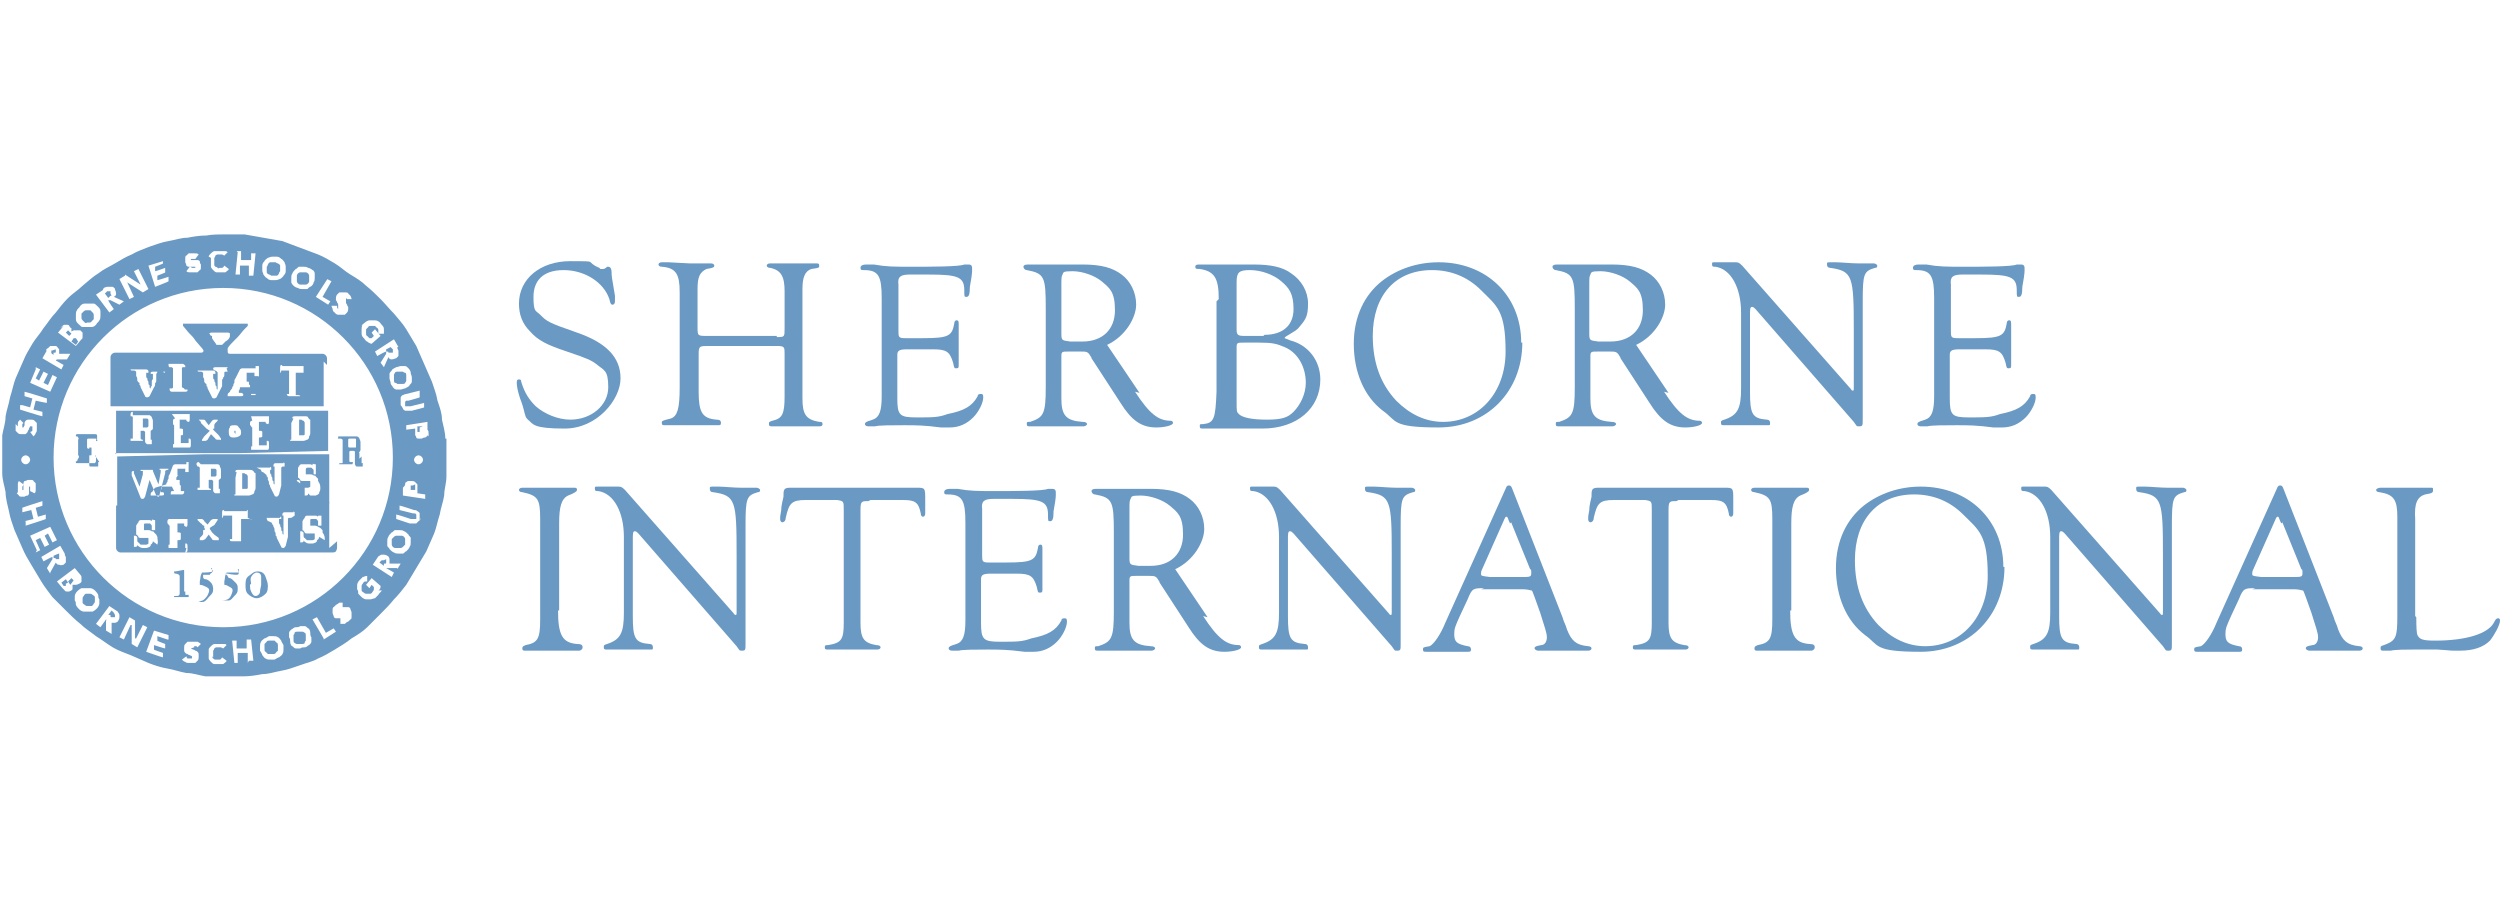 <?xml version="1.0" encoding="UTF-8"?>
<svg id="Layer_1" xmlns="http://www.w3.org/2000/svg" version="1.1" viewBox="0 0 224 82">
  <!-- Generator: Adobe Illustrator 29.5.0, SVG Export Plug-In . SVG Version: 2.1.0 Build 137)  -->
  <defs>
    <style>
      .st0 {
        fill: #6a99c4;
      }
    </style>
  </defs>
  <g>
    <path class="st0" d="M53.8,24.1c0,0,.2,0,.2,0,.1,0,.2,0,.4-.2,0,0,0,0,.1,0,.2,0,.3.2.3.5,0,.3,0,.4.3,2.1,0,.2,0,.4,0,.5,0,.2-.1.3-.2.3s-.2,0-.3-.5c-.5-1.5-2.2-2.6-4.1-2.6s-2.7,1-2.7,2.4.2,1.2.6,1.6c.6.6.7.7,3.3,1.6,2.6.9,3.9,2.2,3.9,4.1s-2.1,4.5-5,4.5-2.8-.4-3.3-.8c-.2-.2-.2-.2-.4-1,0,0-.1-.4-.3-.9-.2-.6-.3-1.1-.3-1.4s.1-.3.2-.3.2,0,.2.2c.3,1,.7,1.6,1.3,2.2.8.7,2,1.2,3.1,1.2,1.9,0,3.4-1.3,3.4-2.9s-.4-1.5-1.1-2.1c-.4-.3-.8-.5-2.6-1.1-1.8-.6-2.6-1-3.3-1.8-.7-.7-1-1.5-1-2.5,0-2.2,1.9-3.8,4.6-3.8s1.2,0,2.6.6Z"/>
    <path class="st0" d="M69.6,30.2c.7,0,.7,0,.7-.8v-3.3c0-1.3-.3-1.9-1.3-2.1-.2,0-.3-.1-.3-.2s.1-.2.3-.2.4,0,.7,0c.2,0,1.2,0,1.4,0,.5,0,1.5,0,1.6,0,.2,0,.3,0,.4,0,.2,0,.3,0,.3.2s0,.2-.7.3c-.6.2-.8.8-.8,1.8v9.8c0,1.4.3,1.9,1.5,2.1.2,0,.3,0,.3.2s-.2.2-.3.2-.3,0-.5,0c-.3,0-.4,0-1.9,0h-.7c-.2,0-.5,0-.5,0h-.6c0,0,0,0,0,0-.2,0-.3,0-.3-.2s0-.2.3-.3c.9-.2,1.1-.6,1.1-2.2v-3.8c0-.6,0-.7-.7-.7h-6.1c-.8,0-.9,0-.9.7v3.4c0,1.8.3,2.4,1.6,2.5.3,0,.4.1.4.3s-.1.2-.3.2-.3,0-.5,0c-.1,0-1.4,0-2.1,0s-1.1,0-1.4,0c-.3,0-.6,0-.7,0-.2,0-.3,0-.3-.2,0-.2,0-.2.8-.4.6-.2.8-.9.8-2.8v-8.5c0-1.6-.3-2.2-1.6-2.3-.2,0-.3-.1-.3-.2s.1-.2.3-.2.3,0,.6,0c.1,0,1.7.1,1.9.1.3,0,1.1,0,1.4,0,.2,0,.3,0,.5,0,.2,0,.3.1.3.2s0,.2-.7.3c-.6.3-.8.7-.8,1.8v3.4c0,.8,0,.8.9.8h6.2Z"/>
    <path class="st0" d="M80.5,29.6c0,.6,0,.7.6.7h1.6c2.3,0,2.6-.2,2.8-1.3,0-.2.1-.3.2-.3s.2,0,.2.3,0,.2,0,.2c0,.9,0,1.3,0,1.9s0,.8,0,1.3c0,.1,0,.3,0,.3,0,.2,0,.3-.2.3-.2,0-.2,0-.3-.5-.3-1-.6-1.2-1.8-1.2h-2.3c-.7,0-.9.1-.9.5v.4s0,3.5,0,3.5c0,1.5.2,1.7,1.7,1.7s2,0,2.8-.3c1.5-.3,2.2-.7,2.7-1.6,0-.2.2-.2.3-.2s.2,0,.2.3c0,.5-.4,1.3-.9,1.8-.6.6-1.3.9-2.1.9s-.5,0-.8,0c-1.5-.2-2.3-.2-3.3-.2s-2.3,0-2.6.1c-.3,0-.4,0-.6,0s-.3-.1-.3-.2,0-.2.7-.4c.6-.2.8-.8.8-2.1v-8.8c0-2-.3-2.5-1.6-2.5-.2,0-.3,0-.3-.2,0-.2.2-.3.5-.3s.5,0,.7,0c1.1.2,1.8.2,3.4.2s4.3,0,4.7-.2c.2,0,.3,0,.4,0,.2,0,.3.1.3.3v.3c0,.2-.1.9-.2,1.4,0,.7-.1.9-.3.9s-.2,0-.2-.6c0-1.2-.6-1.4-3.2-1.4h-1.7c-.8,0-1.1.2-1,.9v4.2Z"/>
    <path class="st0" d="M101.7,35.1c1.3,2,2.1,2.6,3.2,2.6,0,0,.2,0,.2.2,0,.2-.7.4-1.5.4-1.3,0-2.2-.6-3.2-2.2l-2.6-4s0-.1-.1-.2c-.2-.4-.4-.4-.8-.4h-1.2c-.5,0-.6,0-.6.4v3.8c0,1.5.4,2,1.9,2.1.3,0,.4.1.4.2s-.2.2-.3.2-.4,0-.6,0c-.2,0-1.4,0-2.3,0s-1.1,0-1.4,0c-.2,0-.5,0-.5,0-.2,0-.3,0-.3-.2s0-.2.3-.2c1.2-.4,1.4-.7,1.4-3.1v-7c0-2.9-.1-3.2-1.7-3.5-.2,0-.3-.2-.3-.3s.1-.2.4-.2.4,0,.7,0c.2,0,.5,0,.9,0s.6,0,1.7,0c.5,0,1.1,0,1.6,0,1.7,0,2.7.3,3.5.9.8.6,1.3,1.6,1.3,2.7s-.9,2.8-2.6,3.6l2.9,4.3ZM97,30.6c1.8,0,2.9-1.1,2.9-2.8s-.5-2-1.2-2.6c-.6-.5-1.7-.9-2.6-.9s-.8.1-.9.3c-.1.2-.1.3-.1,1v4.2c0,.7,0,.7.8.8h1.2Z"/>
    <path class="st0" d="M109.2,26.8c0-1.9-.4-2.5-1.7-2.7-.3,0-.4,0-.4-.2s.2-.2.4-.2.3,0,.5,0c.2,0,.5,0,.8,0q.9,0,2.4,0c.4,0,.8,0,1.1,0,1.5,0,2.6.2,3.4.8.9.6,1.5,1.6,1.5,2.7s-.2,1.4-.7,2c-.3.4-.4.4-1.2.9,0,0-.2.1-.2.2,0,0,0,0,.5.2,1.6.4,2.7,1.8,2.7,3.5,0,2.6-2.1,4.4-5.2,4.4s-.9,0-1.6,0c-.8,0-1,0-1.6,0s-1.2,0-1.4,0c-.3,0-.6,0-.7,0-.2,0-.3,0-.3-.2s0-.2.3-.2c1-.1,1.1-.5,1.2-2.9v-8.1ZM113.3,30c1.7,0,2.6-.9,2.6-2.3s-.4-1.9-1.1-2.5c-.7-.6-1.8-1-2.8-1s-1.2.2-1.2,1.1v4.2c0,.5.1.6.7.6h1.7ZM111.4,30.7c-.5,0-.6,0-.6.4v4.8c0,1,0,1,.2,1.2.3.3,1.1.5,2.5.5s1.9-.2,2.4-.7c.6-.6,1.1-1.6,1.1-2.6,0-1.4-.7-2.7-1.9-3.2-.7-.3-1.1-.4-2.2-.4h-1.5Z"/>
    <path class="st0" d="M136.4,30.7c0,4.4-3.2,7.6-7.5,7.6s-3.7-.6-5-1.5c-1.7-1.3-2.6-3.5-2.6-6s1-4.4,2.5-5.6c1.4-1.1,3.2-1.7,5.1-1.7,4.3,0,7.4,3,7.4,7.2ZM123,30.1c0,2.4.7,4.3,2.1,5.8,1.2,1.2,2.6,1.9,4.2,1.9,3.2,0,5.6-2.6,5.6-6.3s-.8-4.1-2.2-5.5c-1.2-1.2-2.7-1.8-4.4-1.8-3.3,0-5.3,2.3-5.3,5.9Z"/>
    <path class="st0" d="M149.1,35.1c1.3,2,2.1,2.6,3.2,2.6,0,0,.2,0,.2.2,0,.2-.7.4-1.5.4-1.3,0-2.2-.6-3.2-2.2l-2.6-4s0-.1-.1-.2c-.2-.4-.4-.4-.8-.4h-1.2c-.5,0-.6,0-.6.4v3.8c0,1.5.4,2,1.9,2.1.3,0,.4.1.4.2s-.2.2-.3.2-.4,0-.6,0c-.2,0-1.4,0-2.3,0s-1.1,0-1.4,0c-.2,0-.5,0-.5,0-.2,0-.3,0-.3-.2s0-.2.3-.2c1.2-.4,1.4-.7,1.4-3.1v-7c0-2.9-.1-3.2-1.7-3.5-.2,0-.3-.2-.3-.3s.1-.2.4-.2.4,0,.7,0c.2,0,.5,0,.9,0s.6,0,1.7,0c.5,0,1.1,0,1.6,0,1.7,0,2.7.3,3.5.9.8.6,1.3,1.6,1.3,2.7s-.9,2.8-2.6,3.6l2.9,4.3ZM144.3,30.6c1.8,0,2.9-1.1,2.9-2.8s-.5-2-1.2-2.6c-.6-.5-1.7-.9-2.6-.9s-.8.1-.9.3c-.1.2-.1.3-.1,1v4.2c0,.7,0,.7.8.8h1.2Z"/>
    <path class="st0" d="M166.9,34.5c0,1.3,0,2.3,0,2.9v.2c0,.5,0,.6-.3.6s-.2,0-.5-.4l-8.8-10.1c-.1-.1-.2-.2-.3-.2s-.2,0-.2.5v7.1c0,2,.2,2.4,1.5,2.5.2,0,.3.1.3.3s0,.2-.2.2h-.3s-.9,0-.9,0c-.6,0-.9,0-1.1,0s-1.1,0-1.2,0c-.2,0-.3,0-.4,0-.2,0-.3,0-.3-.2s0-.2.3-.3c1.2-.4,1.5-1,1.5-2.8v-6.8c0-2.2-.9-3.9-2.3-4.1-.2,0-.3,0-.3-.2s0-.2.2-.2h.2s1,0,1.1,0h.2c.2,0,.3,0,.4,0,.2,0,.3,0,.6.3l9.6,10.9c.2.2.2.3.3.3.1,0,.1,0,.1-.4v-5c0-4.9-.1-5.3-2.1-5.6-.2,0-.3-.1-.3-.3s0-.2.3-.2h.5c.4,0,1.4.1,2,.1s.7,0,.9,0c.2,0,.4,0,.5,0s.3.1.3.2,0,.2-.2.2c-1,.3-1.1.5-1.1,3v.7s0,6.8,0,6.8Z"/>
    <path class="st0" d="M174.8,29.6c0,.6,0,.7.6.7h1.6c2.3,0,2.6-.2,2.8-1.3,0-.2.1-.3.2-.3s.2,0,.2.3,0,.2,0,.2c0,.9,0,1.3,0,1.9s0,.8,0,1.3c0,.1,0,.3,0,.3,0,.2,0,.3-.2.3-.2,0-.2,0-.3-.5-.3-1-.6-1.2-1.8-1.2h-2.3c-.7,0-.9.1-.9.5v.4s0,3.5,0,3.5c0,1.5.2,1.7,1.7,1.7s2,0,2.8-.3c1.5-.3,2.2-.7,2.7-1.6,0-.2.2-.2.3-.2s.2,0,.2.3c0,.5-.4,1.3-.9,1.8-.6.6-1.3.9-2.1.9s-.5,0-.8,0c-1.5-.2-2.3-.2-3.3-.2s-2.3,0-2.6.1c-.3,0-.4,0-.6,0s-.3-.1-.3-.2,0-.2.7-.4c.6-.2.8-.8.8-2.1v-8.8c0-2-.3-2.5-1.6-2.5-.2,0-.3,0-.3-.2,0-.2.2-.3.5-.3s.5,0,.7,0c1.1.2,1.8.2,3.4.2s4.3,0,4.7-.2c.2,0,.3,0,.4,0,.2,0,.3.1.3.3v.3c0,.2-.1.9-.2,1.4,0,.7-.1.9-.3.9s-.2,0-.2-.6c0-1.2-.6-1.4-3.2-1.4h-1.7c-.8,0-1.1.2-1,.9v4.2Z"/>
    <path class="st0" d="M50,54.7c0,2.2.4,2.9,1.7,3,.4,0,.5.1.5.3s-.2.3-.3.3-.2,0-.4,0c-.2,0-1.5,0-2.5,0s-.9,0-1.4,0c-.2,0-.4,0-.5,0-.2,0-.3,0-.3-.2s.1-.2.3-.3c1.1-.2,1.3-.6,1.3-2.3v-9c0-1.8-.2-2.1-1.6-2.4-.2,0-.3-.1-.3-.2s.1-.2.3-.2.1,0,.2,0c.6,0,1.4,0,2,0s1.1,0,2.1,0c0,0,.2,0,.3,0,.2,0,.3,0,.3.2q0,.2-.8.5c-.6.3-.8,1-.8,2.5v7.8Z"/>
    <path class="st0" d="M66.8,54.6c0,1.3,0,2.3,0,2.9v.2c0,.5,0,.6-.3.6s-.2,0-.5-.4l-8.8-10.1c-.1-.1-.2-.2-.3-.2s-.2,0-.2.5v7.1c0,2,.2,2.4,1.5,2.5.2,0,.3.1.3.3s0,.2-.2.2h-.3s-.9,0-.9,0c-.6,0-.9,0-1.1,0s-1.1,0-1.2,0c-.2,0-.3,0-.4,0-.2,0-.3,0-.3-.2s0-.2.3-.3c1.2-.4,1.5-1,1.5-2.8v-6.8c0-2.2-.9-3.9-2.3-4.1-.2,0-.3,0-.3-.2s0-.2.2-.2h.2s1,0,1.1,0h.2c.2,0,.3,0,.4,0,.2,0,.3,0,.6.3l9.6,10.9c.2.2.2.3.3.3.1,0,.1,0,.1-.4v-5c0-4.9-.1-5.3-2.1-5.6-.2,0-.3-.1-.3-.3s0-.2.3-.2h.5c.4,0,1.4.1,2,.1s.7,0,.9,0c.2,0,.4,0,.5,0s.3.1.3.2,0,.2-.2.2c-1,.3-1.1.5-1.1,3v.7s0,6.8,0,6.8Z"/>
    <path class="st0" d="M77.8,44.9c-.6,0-.7,0-.7.8v10.1c0,1.4.3,1.8,1.4,2,.3,0,.4.1.4.2s-.1.2-.3.2-.3,0-.5,0c-.2,0-.4,0-1.7,0-1.2,0-1.3,0-1.5,0-.4,0-.6,0-.7,0-.2,0-.3,0-.3-.2s.1-.2.3-.2c1.2-.2,1.4-.5,1.4-2v-10.1c0-.8,0-.8-.6-.9h-2.8c-1.3,0-1.5.3-1.8,1.6,0,.3-.2.4-.3.4s-.2-.1-.2-.3,0-.3.1-.8c0-.5.2-1.1.2-1.2,0-.6,0-.8.6-.8h11.3c.8,0,.8,0,.8,1.1s0,.5,0,.7c0,.2,0,.5,0,.5,0,.2-.1.3-.2.3s-.2-.1-.2-.3c-.2-1-.5-1.2-1.6-1.2h-2.9Z"/>
    <path class="st0" d="M88,49.7c0,.6,0,.7.6.7h1.6c2.3,0,2.6-.2,2.8-1.3,0-.2.1-.3.2-.3s.2,0,.2.3,0,.2,0,.2c0,.9,0,1.3,0,1.9s0,.8,0,1.3c0,.1,0,.3,0,.3,0,.2,0,.3-.2.3-.2,0-.2,0-.3-.5-.3-1-.6-1.2-1.8-1.2h-2.3c-.7,0-.9.1-.9.5v.4s0,3.5,0,3.5c0,1.5.2,1.7,1.7,1.7s2,0,2.8-.3c1.5-.3,2.2-.7,2.7-1.6,0-.2.2-.2.3-.2s.2,0,.2.3c0,.5-.4,1.3-.9,1.8-.6.6-1.3.9-2.1.9s-.5,0-.8,0c-1.5-.2-2.3-.2-3.3-.2s-2.3,0-2.6.1c-.3,0-.4,0-.6,0s-.3-.1-.3-.2,0-.2.7-.4c.6-.2.8-.8.8-2.1v-8.8c0-2-.3-2.5-1.6-2.5-.2,0-.3,0-.3-.2,0-.2.2-.3.5-.3s.5,0,.7,0c1.1.2,1.8.2,3.4.2s4.3,0,4.7-.2c.2,0,.3,0,.4,0,.2,0,.3.1.3.3v.3c0,.2-.1.9-.2,1.4,0,.7-.1.9-.3.9s-.2,0-.2-.6c0-1.2-.6-1.4-3.2-1.4h-1.7c-.8,0-1.1.2-1,.9v4.2Z"/>
    <path class="st0" d="M107.8,55.2c1.3,2,2.1,2.6,3.2,2.6,0,0,.2,0,.2.2,0,.2-.7.4-1.5.4-1.3,0-2.2-.6-3.2-2.2l-2.6-4s0-.1-.1-.2c-.2-.4-.4-.4-.8-.4h-1.2c-.5,0-.6,0-.6.4v3.8c0,1.5.4,2,1.9,2.1.3,0,.4.1.4.2s-.2.2-.3.2-.4,0-.6,0c-.2,0-1.4,0-2.3,0s-1.1,0-1.4,0c-.2,0-.5,0-.5,0-.2,0-.3,0-.3-.2s0-.2.3-.2c1.2-.4,1.4-.7,1.4-3.1v-7c0-2.9-.1-3.2-1.7-3.5-.2,0-.3-.2-.3-.3s.1-.2.4-.2.4,0,.7,0c.2,0,.5,0,.9,0s.6,0,1.7,0c.5,0,1.1,0,1.6,0,1.7,0,2.7.3,3.5.9.8.6,1.3,1.6,1.3,2.7s-.9,2.8-2.6,3.6l2.9,4.3ZM103.1,50.7c1.8,0,2.9-1.1,2.9-2.8s-.5-2-1.2-2.6c-.6-.5-1.7-.9-2.6-.9s-.8.1-.9.3c-.1.2-.1.3-.1,1v4.2c0,.7,0,.7.8.8h1.2Z"/>
    <path class="st0" d="M125.5,54.6c0,1.3,0,2.3,0,2.9v.2c0,.5,0,.6-.3.6s-.2,0-.5-.4l-8.8-10.1c-.1-.1-.2-.2-.3-.2s-.2,0-.2.5v7.1c0,2,.2,2.4,1.5,2.5.2,0,.3.1.3.3s0,.2-.2.2h-.3s-.9,0-.9,0c-.6,0-.9,0-1.1,0s-1.1,0-1.2,0c-.2,0-.3,0-.4,0-.2,0-.3,0-.3-.2s0-.2.3-.3c1.2-.4,1.5-1,1.5-2.8v-6.8c0-2.2-.9-3.9-2.3-4.1-.2,0-.3,0-.3-.2s0-.2.2-.2h.2s1,0,1.1,0h.2c.2,0,.3,0,.4,0,.2,0,.3,0,.6.3l9.6,10.9c.2.2.2.3.3.3.1,0,.1,0,.1-.4v-5c0-4.9-.1-5.3-2.1-5.6-.2,0-.3-.1-.3-.3s0-.2.3-.2h.5c.4,0,1.4.1,2,.1s.7,0,.9,0c.2,0,.4,0,.5,0s.3.1.3.2,0,.2-.2.2c-1,.3-1.1.5-1.1,3v.7s0,6.8,0,6.8Z"/>
    <path class="st0" d="M133,52.7c-1,0-1.1,0-1.5,1l-.7,1.5c-.4.9-.5,1.1-.5,1.6,0,.7.2.9,1.2,1.1.2,0,.3.1.3.3s-.1.2-.3.2-.1,0-1.4,0c-.3,0-.7,0-1.2,0s-.4,0-.5,0c-.3,0-.5,0-.6,0-.2,0-.3,0-.3-.2s0-.2.6-.3c.4-.2,1-1.1,1.4-2.1l5.4-12c.1-.3.2-.3.3-.3s.2,0,.3.3l4.5,11.5c.1.4.3.7.4,1.1.4,1,.8,1.4,1.9,1.5.2,0,.3.1.3.2s-.1.2-.3.2h-.4c-.3,0-.4,0-2,0h-1c-.4,0-.8,0-.8,0-.2,0-.3,0-.3,0-.1,0-.3-.1-.3-.2s0-.2.6-.3c.3,0,.5-.3.5-.7s-.2-.9-.6-2.2l-.5-1.4c-.2-.5-.2-.6-.3-.6-.1,0-.3-.1-.7-.1h-3.8ZM135.3,46.9c-.2-.4-.2-.6-.3-.6s-.1,0-.2.2l-2,4.5c-.1.2-.1.3-.1.4,0,.2,0,.2.8.3h2.9c.6,0,.8,0,.8-.3s0-.4-.1-.4l-1.7-4.2Z"/>
    <path class="st0" d="M150.2,44.9c-.6,0-.7,0-.7.8v10.1c0,1.4.3,1.8,1.4,2,.3,0,.4.1.4.2s-.1.2-.3.2-.3,0-.5,0c-.2,0-.4,0-1.7,0-1.2,0-1.3,0-1.5,0-.4,0-.6,0-.7,0-.2,0-.3,0-.3-.2s.1-.2.3-.2c1.2-.2,1.4-.5,1.4-2v-10.1c0-.8,0-.8-.6-.9h-2.8c-1.3,0-1.5.3-1.8,1.6,0,.3-.2.4-.3.4s-.2-.1-.2-.3,0-.3.1-.8c0-.5.2-1.1.2-1.2,0-.6,0-.8.6-.8h11.3c.8,0,.8,0,.8,1.1s0,.5,0,.7c0,.2,0,.5,0,.5,0,.2-.1.3-.2.3s-.2-.1-.2-.3c-.2-1-.5-1.2-1.6-1.2h-2.9Z"/>
    <path class="st0" d="M160.4,54.7c0,2.2.4,2.9,1.7,3,.4,0,.5.1.5.3s-.2.3-.3.3-.2,0-.4,0c-.2,0-1.5,0-2.5,0s-.9,0-1.4,0c-.2,0-.4,0-.5,0-.2,0-.3,0-.3-.2s.1-.2.3-.3c1.1-.2,1.3-.6,1.3-2.3v-9c0-1.8-.2-2.1-1.6-2.4-.2,0-.3-.1-.3-.2s.1-.2.3-.2.1,0,.2,0c.6,0,1.4,0,2,0s1.1,0,2.1,0c0,0,.2,0,.3,0,.2,0,.3,0,.3.2q0,.2-.8.5c-.6.3-.8,1-.8,2.5v7.8Z"/>
    <path class="st0" d="M179.6,50.8c0,4.4-3.2,7.6-7.5,7.6s-3.7-.6-5-1.5c-1.7-1.3-2.6-3.5-2.6-6s1-4.4,2.5-5.6c1.4-1.1,3.2-1.7,5.1-1.7,4.3,0,7.4,3,7.4,7.2ZM166.2,50.2c0,2.4.7,4.3,2.1,5.8,1.2,1.2,2.6,1.9,4.2,1.9,3.2,0,5.6-2.6,5.6-6.3s-.8-4.1-2.2-5.5c-1.2-1.2-2.7-1.8-4.4-1.8-3.3,0-5.3,2.3-5.3,5.9Z"/>
    <path class="st0" d="M194.6,54.6c0,1.3,0,2.3,0,2.9v.2c0,.5,0,.6-.3.6s-.2,0-.5-.4l-8.8-10.1c-.1-.1-.2-.2-.3-.2s-.2,0-.2.5v7.1c0,2,.2,2.4,1.5,2.5.2,0,.3.1.3.3s0,.2-.2.2h-.3s-.9,0-.9,0c-.6,0-.9,0-1.1,0s-1.1,0-1.2,0c-.2,0-.3,0-.4,0-.2,0-.3,0-.3-.2s0-.2.3-.3c1.2-.4,1.5-1,1.5-2.8v-6.8c0-2.2-.9-3.9-2.3-4.1-.2,0-.3,0-.3-.2s0-.2.2-.2h.2s1,0,1.1,0h.2c.2,0,.3,0,.4,0,.2,0,.3,0,.6.3l9.6,10.9c.2.2.2.3.3.3.1,0,.1,0,.1-.4v-5c0-4.9-.1-5.3-2.1-5.6-.2,0-.3-.1-.3-.3s0-.2.3-.2h.5c.4,0,1.4.1,2,.1s.7,0,.9,0c.2,0,.4,0,.5,0s.3.1.3.2,0,.2-.2.2c-1,.3-1.1.5-1.1,3v.7s0,6.8,0,6.8Z"/>
    <path class="st0" d="M202.1,52.7c-1,0-1.1,0-1.5,1l-.7,1.5c-.4.9-.5,1.1-.5,1.6,0,.7.2.9,1.2,1.1.2,0,.3.1.3.3s-.1.2-.3.2-.1,0-1.4,0c-.3,0-.7,0-1.2,0s-.4,0-.5,0c-.3,0-.5,0-.6,0-.2,0-.3,0-.3-.2s0-.2.6-.3c.4-.2,1-1.1,1.4-2.1l5.4-12c.1-.3.2-.3.3-.3s.2,0,.3.3l4.5,11.5c.1.4.3.7.4,1.1.4,1,.8,1.4,1.9,1.5.2,0,.3.1.3.2s-.1.2-.3.2h-.4c-.3,0-.4,0-2,0h-1c-.4,0-.8,0-.8,0-.2,0-.3,0-.3,0-.1,0-.3-.1-.3-.2s0-.2.6-.3c.3,0,.5-.3.5-.7s-.2-.9-.6-2.2l-.5-1.4c-.2-.5-.2-.6-.3-.6-.1,0-.3-.1-.7-.1h-3.8ZM204.4,46.9c-.2-.4-.2-.6-.3-.6s-.1,0-.2.2l-2,4.5c-.1.2-.1.3-.1.4,0,.2,0,.2.8.3h2.9c.6,0,.8,0,.8-.3s0-.4-.1-.4l-1.7-4.2Z"/>
    <path class="st0" d="M216.5,55.3q0,1.4.1,1.6c.2.4.5.5,1.6.5,2.7,0,4.8-.6,5.3-1.7.1-.2.2-.3.3-.3s.2,0,.2.2c0,.4-.5,1.3-.9,1.8-.6.6-1.5.9-2.7.9s-.4,0-2-.1c-.5,0-1.5,0-2.1,0s-1.7,0-2.1.1c-.3,0-.5,0-.6,0-.2,0-.3,0-.3-.2s0-.2.3-.3c1.1-.4,1.2-.7,1.2-2.6v-8.9c0-1.5-.3-2-1.6-2.2-.2,0-.3-.1-.3-.2s.2-.2.4-.2.4,0,.6,0c.4,0,1.2,0,1.7,0s1.3,0,1.7,0c.2,0,.4,0,.5,0,.2,0,.2,0,.2.2,0,.2,0,.3-.7.4-.7.2-1,.8-.9,2.2v8.7Z"/>
  </g>
  <g>
    <g>
      <path class="st0" d="M24.8,57.6c0,0-.1-.1-.2-.2,0,0-.1,0-.2,0,0,0-.2,0-.3,0,0,0-.2,0-.2.1,0,0-.1.1-.2.2,0,0,0,.1,0,.2,0,0,0,.2,0,.3,0,0,0,.2.1.2,0,0,.1.1.2.2,0,0,.1,0,.2,0,0,0,.2,0,.3,0,0,0,.2,0,.2-.1,0,0,.1-.1.2-.2,0,0,0-.1,0-.2,0,0,0-.2,0-.3,0,0,0-.2-.1-.2Z"/>
      <path class="st0" d="M24.1,24.6c0,0,.1,0,.2.1,0,0,.2,0,.3,0,0,0,.2,0,.2,0,0,0,.1,0,.2-.2,0,0,0-.1.1-.2,0,0,0-.2,0-.3,0,0,0-.2,0-.2,0,0,0-.1-.2-.2,0,0-.1,0-.2-.1,0,0-.2,0-.3,0,0,0-.2,0-.2,0,0,0-.1,0-.2.2,0,0,0,.1-.1.2,0,0,0,.2,0,.3,0,0,0,.2,0,.2,0,0,0,.1.2.2Z"/>
      <path class="st0" d="M27.3,56.7c0,0-.1-.1-.2-.1,0,0-.2,0-.2,0,0,0-.2,0-.3,0,0,0-.2,0-.2.1,0,0,0,.1-.1.2,0,0,0,.2,0,.2,0,0,0,.2,0,.3,0,0,0,.2.1.2,0,0,.1.1.2.1,0,0,.2,0,.2,0s.2,0,.3,0c0,0,.2,0,.2-.1,0,0,0-.1.1-.2,0,0,0-.2,0-.2,0,0,0-.2,0-.3,0,0,0-.2-.1-.2Z"/>
      <path class="st0" d="M5.1,50.1s0,0,0,0c0,0,0,0,.1,0,0,0,0,0,.1,0,0,0,0,0,0,0,0,0,0,0,0-.1,0,0,0,0,0-.1,0,0,0,0,0-.1v-.2c-.1,0-.5.2-.5.2v.2c.2,0,.2,0,.2.1Z"/>
      <path class="st0" d="M26.7,25.4c0,0,.1.1.2.1,0,0,.2,0,.3,0,0,0,.2,0,.2,0,0,0,.1,0,.2-.1,0,0,.1-.1.1-.2,0,0,0-.2,0-.3,0,0,0-.2,0-.2s0-.1-.1-.2c0,0-.1-.1-.2-.1,0,0-.2,0-.3,0,0,0-.2,0-.2,0,0,0-.1,0-.2.1,0,0-.1.1-.1.2,0,0,0,.2,0,.3,0,0,0,.2,0,.2,0,0,0,.1.1.2Z"/>
      <path class="st0" d="M10.2,54.9s0,0,0,0l-.2-.2-.3.4h.2c0,.2,0,.2.1.2,0,0,0,0,.1,0,0,0,0,0,.1,0,0,0,0,0,.1,0,0,0,0,0,0-.1,0,0,0,0,0-.1,0,0,0,0,0,0Z"/>
      <path class="st0" d="M9.9,26.3s0,0,0-.1c0,0,0,0,0-.1,0,0,0,0,0,0,0,0,0,0-.1,0s0,0-.1,0c0,0,0,0-.1,0l-.2.2.3.4.2-.2s0,0,.1,0c0,0,0,0,0,0Z"/>
      <path class="st0" d="M8.3,53.3c0,0-.1-.1-.2-.1,0,0-.2,0-.2,0,0,0-.2,0-.2,0,0,0-.1,0-.2.2,0,0-.1.1-.1.2,0,0,0,.2,0,.2,0,0,0,.2,0,.2,0,0,0,.1.2.2,0,0,.1.1.2.1,0,0,.2,0,.2,0,0,0,.2,0,.2,0,0,0,.1,0,.2-.2,0,0,.1-.1.1-.2,0,0,0-.2,0-.2,0,0,0-.2,0-.2s0-.1-.2-.2Z"/>
      <path class="st0" d="M7.4,28.7c0,0,.1.1.2.2s.2,0,.2,0c0,0,.2,0,.2,0,0,0,.2,0,.2-.1,0,0,.1-.1.2-.2,0,0,0-.2,0-.2,0,0,0-.2,0-.2,0,0,0-.1-.1-.2,0,0-.1-.1-.2-.2,0,0-.2,0-.2,0,0,0-.2,0-.2,0,0,0-.1,0-.2.1,0,0-.1.1-.2.2,0,0,0,.2,0,.2,0,0,0,.2,0,.2,0,0,0,.1.1.2Z"/>
      <path class="st0" d="M6.1,52.2s0,0,0,0l-.2-.3-.4.3.2.3s0,0,0,0c0,0,0,0,0,0,0,0,0,0,.1,0,0,0,0,0,.1,0,0,0,0,0,0,0,0,0,0,0,0-.1,0,0,0,0,0-.1Z"/>
      <path class="st0" d="M6.6,52s0,0,0,0c0,0,0,0,0,0,0,0,0,0,0,0,0,0,0,0,0,0,0,0,0,0,0,0l-.2-.2-.3.3.2.3s0,0,0,0c0,0,0,0,0,0,0,0,0,0,0,0Z"/>
      <path class="st0" d="M4.7,31.4s0,0-.1,0c0,0,0,0,0,0,0,0,0,0,0,0,0,0,0,0,0,0v.2c-.1,0,.2.2.2.2v-.2c.2,0,.2,0,.2-.1,0,0,0,0,0-.1,0,0,0,0,0-.1,0,0,0,0,0,0Z"/>
      <path class="st0" d="M35.3,33.6c0,0,0,.2,0,.2,0,0,0,.2,0,.3,0,0,0,.2.1.2,0,0,.1,0,.2.1,0,0,.2,0,.2,0,0,0,.2,0,.3,0,0,0,.2,0,.2-.1,0,0,.1-.1.1-.2,0,0,0-.2,0-.2,0,0,0-.2,0-.3,0,0,0-.2-.1-.2,0,0-.1,0-.2-.1,0,0-.2,0-.2,0,0,0-.2,0-.3,0,0,0-.2,0-.2.1,0,0-.1.1-.1.2Z"/>
      <path class="st0" d="M6.1,29.6s0,0,0,0c0,0,0,0,0,0,0,0,0,0,0,0,0,0,0,0,0,0l-.2.2.3.3.2-.2s0,0,0,0c0,0,0,0,0,0,0,0,0,0,0,0,0,0,0,0,0,0Z"/>
      <path class="st0" d="M39.9,39.3c0-.6-.2-1.2-.3-1.7,0-.6-.2-1.1-.4-1.7-.1-.6-.3-1.1-.5-1.7-.2-.5-.5-1.1-.7-1.6-.2-.5-.5-1.1-.7-1.6-.3-.5-.6-1-.9-1.5-.3-.5-.7-.9-1.1-1.4-.4-.4-.8-.9-1.2-1.3-.4-.4-.8-.8-1.3-1.2-.4-.4-.9-.7-1.4-1-.5-.3-.9-.7-1.4-1-.5-.3-1-.6-1.5-.8-.5-.2-1.1-.4-1.6-.6-.5-.2-1.1-.4-1.6-.6-.6-.1-1.1-.2-1.7-.3l-1.7-.3c-.6,0-1.2,0-1.7,0s-1.2,0-1.7.1c-.6,0-1.2.1-1.7.2-.6,0-1.1.2-1.7.3-.6.1-1.1.3-1.7.5-.5.2-1.1.4-1.6.7-.5.2-1,.5-1.5.8-.5.3-1,.5-1.5.9-.5.3-.9.7-1.4,1.1-.4.4-.9.7-1.3,1.1s-.8.9-1.1,1.3c-.4.4-.7.9-1.1,1.4-.3.5-.7.9-1,1.4-.3.5-.6,1-.8,1.5-.2.5-.5,1.1-.7,1.6-.2.5-.3,1.1-.5,1.7-.1.6-.3,1.1-.4,1.7,0,.6-.2,1.1-.3,1.7,0,.6,0,1.2,0,1.7s0,1.2,0,1.7c0,.6.2,1.1.3,1.7,0,.6.2,1.2.3,1.7.1.6.3,1.1.5,1.7.2.5.5,1.1.7,1.6.2.5.5,1,.8,1.5.3.5.6,1,.9,1.5.3.5.7,1,1,1.4.4.4.8.8,1.2,1.2.4.4.8.8,1.3,1.2.4.4.9.7,1.4,1.1.5.3,1,.7,1.5,1,.5.3,1.1.5,1.6.7.5.2,1.1.5,1.6.7.5.2,1.1.4,1.7.5.6.1,1.1.3,1.7.4.6,0,1.1.2,1.7.3.6,0,1.2,0,1.7,0s1.2,0,1.7,0c.6,0,1.2-.1,1.7-.2.6,0,1.1-.2,1.7-.3.6-.1,1.1-.3,1.7-.5.5-.2,1.1-.3,1.6-.6.5-.2,1-.5,1.5-.8.5-.3,1-.6,1.5-1,.5-.3,1-.6,1.4-1,.4-.4.8-.8,1.2-1.2.4-.4.8-.8,1.2-1.3.4-.4.8-.9,1.1-1.3.3-.5.6-1,.9-1.5.3-.5.6-1,.9-1.5.2-.5.5-1.1.7-1.6.2-.5.3-1.1.5-1.7.1-.6.3-1.1.4-1.7,0-.6.2-1.1.2-1.7,0-.6,0-1.2,0-1.7s0-1.2,0-1.7ZM37.6,35.2v.4c.1,0-1,.3-1,.3,0,0-.1,0-.2,0,0,0,0,0-.1.1,0,0,0,0,0,.1,0,0,0,.1,0,.2,0,0,0,.1,0,.1,0,0,0,0,.1,0,0,0,0,0,.2,0s.1,0,.2,0l1.2-.3v.4c.1,0-1.1.3-1.1.3-.1,0-.2,0-.3,0s-.2,0-.3,0c0,0-.2-.1-.2-.2,0,0-.1-.2-.2-.3,0-.1,0-.3,0-.4,0-.1,0-.2,0-.3,0,0,.1-.2.2-.2,0,0,.2-.1.3-.1l1.2-.3ZM36.3,32.8c.1,0,.2.1.3.2,0,0,.2.2.2.4,0,.1.1.3.1.4,0,.1,0,.3,0,.4,0,.1-.1.2-.2.3,0,.1-.2.2-.4.3-.1,0-.3.1-.4.1-.1,0-.3,0-.4,0-.1,0-.2-.1-.3-.2,0-.1-.2-.2-.2-.4,0-.1-.1-.3-.1-.4,0-.1,0-.3,0-.4,0-.1.1-.2.2-.3,0-.1.2-.2.4-.3.1,0,.3-.1.4-.1.1,0,.3,0,.4,0ZM35.6,31.1c0,0,0,.2.1.3,0,0,0,.2,0,.3,0,0,0,.2,0,.2,0,0-.1.1-.2.2-.1,0-.2.1-.4.1-.1,0-.2,0-.3-.2l-.4.9-.3-.4.5-.8v-.2c-.1,0-.8.4-.8.4l-.2-.4,1.7-1.1.4.7ZM32.4,29.2c0-.1.2-.2.3-.3.1-.1.3-.2.4-.2.1,0,.3,0,.4,0,.1,0,.3,0,.4.1.1,0,.2.2.3.3.1.1.2.2.2.4,0,.1,0,.3,0,.4h-.5c0-.1,0-.2,0-.3,0,0,0-.2-.1-.2,0,0-.1-.1-.2-.2,0,0-.2,0-.2,0,0,0-.2,0-.2,0,0,0-.2,0-.2.1,0,0-.1.1-.2.2,0,0,0,.1,0,.2,0,0,0,.2,0,.2,0,0,0,.2.1.2,0,0,.1.1.2.2,0,0,.1,0,.2,0l.2-.2-.2-.3.3-.3.5.6-.8.7c-.1,0-.3-.1-.4-.2-.1,0-.2-.2-.3-.3-.1-.1-.2-.2-.2-.4,0-.1,0-.3,0-.4,0-.1,0-.3.1-.4ZM30.2,27.3c0,0,0,.1,0,.2,0,0,0,.1.1.2,0,0,0,0,0,0,0,0,0,0,0,0,0,0,0,0,0,0,0,0,0,0,0,0,0,0,0,0,0-.2,0,0,0-.1,0-.2,0,0,0-.1-.1-.2,0,0,0-.1-.1-.2,0,0,0-.2,0-.2,0,0,0-.2.1-.3,0,0,.1-.1.2-.2,0,0,.2,0,.3,0,0,0,.2,0,.3,0,0,0,.2,0,.2.1,0,0,.2.2.2.2,0,0,.1.2.1.3h-.4s0,0,0,0c0,0,0,0-.1-.1,0,0,0,0,0,0,0,0,0,0,0,0,0,0,0,0,0,0,0,0,0,0,0,0,0,0,0,0,0,.2,0,0,0,.1,0,.2,0,0,0,.1.1.2,0,0,0,.1.1.2,0,0,0,.2,0,.2,0,0,0,.2-.1.3,0,0-.1.1-.2.2,0,0-.2,0-.3,0,0,0-.2,0-.3,0,0,0-.2,0-.3-.2-.1,0-.2-.2-.2-.3,0-.1-.1-.2-.1-.3h.5ZM29.3,25l.4.2-.8,1.4.7.4-.2.3-1.1-.7,1.1-1.7ZM26.2,24.5c0-.1.2-.3.3-.4.1,0,.2-.2.3-.2.1,0,.3,0,.4,0,.1,0,.3,0,.4.1.1,0,.3.1.4.2.1,0,.2.2.2.3,0,.1,0,.3,0,.4,0,.1,0,.3-.1.4,0,.1-.1.3-.3.4-.1,0-.2.2-.3.2-.1,0-.3,0-.4,0-.1,0-.3,0-.4-.1-.1,0-.3-.1-.4-.2,0,0-.2-.2-.2-.3,0-.1,0-.3,0-.4,0-.1,0-.3.1-.4ZM23.5,23.8c0-.2.1-.3.2-.4,0-.1.2-.2.3-.3.1,0,.2-.1.4-.1s.3,0,.4,0c.2,0,.3.1.4.2.1,0,.2.2.3.3,0,.1.1.2.1.4,0,.1,0,.3,0,.4,0,.2-.1.3-.2.4,0,.1-.2.2-.3.3-.1,0-.2.1-.4.1-.1,0-.3,0-.4,0-.2,0-.3-.1-.4-.2-.1,0-.2-.2-.3-.3,0-.1-.1-.2-.1-.4,0-.1,0-.3,0-.4ZM21.2,22.5h.4s0,.8,0,.8h.9c0,0,0-.6,0-.6h.4s-.2,2-.2,2h-.4s0-.9,0-.9h-.8c0,0,0,.8,0,.8h-.4s.2-2,.2-2ZM18.7,23c0-.1.1-.2.2-.3,0,0,.2-.2.3-.2.1,0,.3,0,.4,0,0,0,.1,0,.2,0,0,0,.1,0,.2,0,0,0,.1,0,.2,0,0,0,.1,0,.2.1l-.3.3c0,0,0,0-.2-.1,0,0-.1,0-.2,0,0,0-.2,0-.2,0s-.1,0-.2.1c0,0,0,.1-.1.2,0,0,0,.2,0,.3,0,0,0,.2,0,.3s0,.1.1.2c0,0,.1,0,.2.1s.1,0,.2,0c0,0,.2,0,.2,0s.1,0,.2-.2l.4.3c0,.1-.2.2-.3.3-.1,0-.3,0-.4,0-.2,0-.3,0-.4,0-.1,0-.2-.1-.3-.2,0,0-.2-.2-.2-.3,0-.1,0-.3,0-.4,0-.2,0-.3,0-.4ZM16.6,23.1c0,0,0-.2.1-.2,0,0,.1-.1.2-.2,0,0,.2,0,.3,0,.1,0,.2,0,.3,0,.1,0,.2,0,.3.1l-.3.4s0,0-.2,0c0,0-.1,0-.2,0,0,0,0,0,0,0,0,0,0,0,0,0,0,0,0,0,0,0,0,0,0,0,0,0,0,0,0,.1,0,.1,0,0,.1,0,.2,0,0,0,.1,0,.2,0,0,0,.2,0,.2,0,0,0,.1,0,.2.1,0,0,0,.2.1.3,0,.1,0,.2,0,.3,0,0,0,.2-.1.2,0,0-.1.1-.2.2,0,0-.2,0-.3,0-.1,0-.3,0-.4,0-.1,0-.2,0-.3-.1l.3-.4c0,0,.1,0,.2.1,0,0,.1,0,.2,0,0,0,0,0,.1,0,0,0,0,0,0,0,0,0,0,0,0,0,0,0,0,0,0,0,0,0,0-.1,0-.1,0,0-.1,0-.2,0,0,0-.2,0-.2,0,0,0-.2,0-.2,0,0,0-.1,0-.2-.1,0,0,0-.1-.1-.3,0-.1,0-.2,0-.3ZM14.6,23.2v.4c.1,0-.7.3-.7.3v.4c.1,0,.9-.3.9-.3v.4c.1,0-.7.3-.7.3v.4c.1,0,1-.3,1-.3v.4c.1,0-1.2.5-1.2.5l-.6-1.9,1.3-.4ZM11.2,24.6l1.4.9h0s-.6-1.2-.6-1.2l.4-.2.9,1.8-.5.3-1.4-.9h0s.6,1.3.6,1.3l-.4.2-.9-1.8.5-.3ZM9.3,25.8c0,0,.2-.1.3-.1,0,0,.2,0,.3,0,0,0,.2,0,.2,0,0,0,.2.1.2.2,0,.1.1.2.1.4,0,.1,0,.2-.2.3l.9.4-.4.3-.8-.4h-.2c0,.1.5.8.5.8l-.4.3-1.2-1.6.6-.4ZM6.9,27.8c0-.1.2-.2.3-.4.1-.1.2-.2.4-.2.1,0,.3,0,.4,0,.1,0,.3,0,.4,0,.1,0,.2.1.4.3.1.1.2.2.2.4,0,.1,0,.3,0,.4,0,.1,0,.3-.1.4,0,.1-.2.2-.3.4-.1.1-.2.2-.4.2-.1,0-.3,0-.4,0-.1,0-.3,0-.4,0-.1,0-.2-.1-.4-.3-.1-.1-.2-.2-.2-.4,0-.1,0-.3,0-.4s0-.3.1-.4ZM5.4,29.4c0,0,.1-.1.2-.2,0,0,.1-.1.2-.1,0,0,.1,0,.2,0,0,0,.2,0,.2.1,0,0,.1.2.2.2,0,0,0,.2,0,.3h0s0,0,.2-.1c0,0,.1,0,.2,0,0,0,.1,0,.2,0,0,0,.1,0,.2,0,0,0,.1.1.2.2,0,0,0,.2,0,.2,0,0,0,.2,0,.2,0,0,0,.2-.1.2l-.5.6-1.6-1.2.5-.6ZM4.1,31.4c0,0,.1-.2.2-.2,0,0,.1-.1.2-.2,0,0,.2,0,.2,0,0,0,.2,0,.3,0,.1,0,.2.2.3.3,0,.1,0,.2,0,.4h1l-.3.5h-.9c0,0-.1.1-.1.1l.7.4-.2.4-1.7-1,.4-.7ZM3.2,32.9l.4.2-.4.8.3.2.4-.8.4.2-.4.8.4.2.4-.9.4.2-.6,1.3-1.8-.8.5-1.2ZM2,36.3l.7.2.2-.8-.7-.2v-.4c.1,0,2,.6,2,.6v.4c-.1,0-1-.2-1-.2l-.2.8.8.2v.4c-.1,0-2-.6-2-.6v-.4ZM1.6,38.2c0-.1,0-.2,0-.3,0-.1.1-.2.2-.3l.3.3s0,0-.1.1c0,0,0,.1,0,.2,0,0,0,0,0,0,0,0,0,0,0,.1,0,0,0,0,0,0,0,0,0,0,0,0,0,0,.1,0,.1,0,0,0,0,0,.1-.2,0,0,0-.1,0-.2,0,0,0-.1.1-.2,0,0,.1-.1.2-.1,0,0,.2,0,.3,0,.1,0,.2,0,.3.1,0,0,.1.1.2.2,0,0,0,.2,0,.3,0,0,0,.2,0,.3,0,.1,0,.2-.1.3,0,.1-.1.2-.2.3l-.3-.4c0,0,.1,0,.2-.1,0,0,0-.1,0-.2,0,0,0,0,0-.1,0,0,0,0,0-.1,0,0,0,0,0,0,0,0,0,0,0,0,0,0-.1,0-.2,0,0,0,0,0-.1.2,0,0,0,.1-.1.2,0,0,0,.1-.1.2s-.1.1-.2.1c0,0-.2,0-.3,0-.1,0-.2,0-.3-.1,0,0-.1-.1-.2-.2,0,0,0-.2,0-.3,0,0,0-.2,0-.3ZM2.7,41.2c0,.2-.2.4-.4.4s-.4-.2-.4-.4.2-.4.4-.4.4.2.4.4ZM1.6,44.1c0,0,0-.2,0-.3,0-.1,0-.2,0-.4,0-.1,0-.2.1-.3l.4.3c0,0,0,.1-.1.2,0,0,0,.1,0,.2,0,0,0,0,0,.1,0,0,0,0,0,0,0,0,0,0,0,0,0,0,0,0,0,0,0,0,.1,0,.1,0,0,0,0-.1,0-.2,0,0,0-.2,0-.2,0,0,0-.2,0-.2,0,0,0-.1.1-.2,0,0,.1,0,.3-.1.1,0,.2,0,.3,0,0,0,.2,0,.2.1,0,0,.1.1.2.2,0,0,0,.2,0,.3,0,.1,0,.2,0,.3,0,.1,0,.2-.1.3l-.4-.2s0,0,0-.2c0,0,0-.1,0-.2,0,0,0,0,0,0,0,0,0,0,0,0,0,0,0,0,0,0s0,0,0,0c0,0-.1,0-.1,0,0,0,0,.1,0,.2,0,0,0,.1,0,.2,0,0,0,.2,0,.2,0,0,0,.1-.1.2,0,0-.2,0-.3.1-.1,0-.2,0-.3,0,0,0-.2,0-.2-.1,0,0-.1-.1-.2-.2ZM2.2,46.7l.8-.2-.2-.8-.8.2v-.4c-.1,0,1.8-.6,1.8-.6v.4c.1,0-.6.2-.6.2l.2.8.7-.2v.4c.1,0-1.8.6-1.8.6v-.4ZM3.3,49.3l-.6-1.3,1.8-.8.6,1.2-.4.2-.4-.8-.3.2.4.8-.4.2-.4-.8-.4.2.4.9-.4.2ZM4.5,51.4l-.3-.5.5-.8v-.2c-.1,0-.8.4-.8.4l-.2-.4,1.7-1,.4.7c0,0,0,.2.1.3,0,0,0,.2,0,.3,0,0,0,.2,0,.2,0,0-.1.1-.2.2-.1,0-.2.1-.4,0-.1,0-.2,0-.3-.2l-.5.9ZM6.5,52.4c0,0,0,.1,0,.2,0,0,0,.1,0,.2,0,0,0,0-.1.1,0,0-.2.1-.2.1,0,0-.2,0-.2,0,0,0-.2,0-.2-.1,0,0-.1-.1-.2-.2l-.5-.6,1.6-1.2.5.6c0,0,.1.1.1.2,0,0,0,.2,0,.2,0,0,0,.2,0,.2,0,0,0,.1-.2.2,0,0-.2.1-.3.1,0,0-.2,0-.3,0h0c0,0,0,.1,0,.2ZM8.3,54.8c-.1,0-.3,0-.4,0s-.3,0-.4,0c-.1,0-.3-.1-.4-.2-.1-.1-.2-.2-.3-.4,0-.1,0-.3-.1-.4,0-.1,0-.3,0-.4,0-.1.1-.3.2-.4s.2-.2.4-.3c.1,0,.3,0,.4,0,.1,0,.3,0,.4,0,.1,0,.3.1.4.2.1.1.2.2.3.4,0,.1,0,.3.1.4,0,.1,0,.3,0,.4,0,.1-.1.3-.2.4-.1.1-.2.2-.4.3ZM10.4,55.8c-.1,0-.2,0-.4,0v1c0,0-.5-.3-.5-.3v-.9c.1,0,0-.1,0-.1l-.5.7-.4-.3,1.2-1.6.6.4c0,0,.2.1.2.2,0,0,.1.1.1.2,0,0,0,.2,0,.2,0,0,0,.2-.1.3,0,.1-.2.2-.3.2ZM12.3,58l-.5-.3v-1.7c-.1,0-.1,0-.1,0l-.6,1.3-.4-.2.9-1.8.5.3v1.6c.1,0,.1,0,.1,0l.6-1.2.4.2-.9,1.8ZM15,57.3l-.9-.3v.4c-.1,0,.7.3.7.3v.4c-.1,0-1-.3-1-.3v.4c-.1,0,.8.3.8.3v.4c-.1,0-1.5-.5-1.5-.5l.7-1.9,1.3.4v.4ZM17.1,58.1s0,0,.2.1c0,0,.1,0,.2.1,0,0,.1,0,.2.1,0,0,.1.1.1.2,0,0,0,.2,0,.3,0,.1,0,.2-.1.3,0,0-.1.1-.2.2,0,0-.2,0-.3,0,0,0-.2,0-.3,0-.1,0-.2,0-.3-.1-.1,0-.2-.1-.3-.2l.4-.3c0,0,0,.1.1.2,0,0,.1,0,.2,0,0,0,0,0,.1,0,0,0,0,0,.1,0,0,0,0,0,0,0,0,0,0,0,0,0,0,0,0-.1,0-.2,0,0,0,0-.2-.1,0,0-.1,0-.2-.1,0,0-.1,0-.2-.1,0,0-.1-.1-.1-.2,0,0,0-.2,0-.3,0-.1,0-.2.1-.3,0,0,.1-.1.2-.2,0,0,.2,0,.3,0,0,0,.2,0,.3,0,.1,0,.2,0,.3,0,0,0,.2.1.3.2l-.3.3c0,0,0,0-.1-.1,0,0-.1,0-.2,0,0,0,0,0,0,0,0,0,0,0,0,0,0,0,0,0,0,0s0,0,0,0c0,0,0,.1,0,.1ZM4.8,41c0-8.4,6.8-15.2,15.2-15.2s15.2,6.8,15.2,15.2-6.8,15.2-15.2,15.2-15.2-6.8-15.2-15.2ZM19,58.8c0,0,0,.1.1.2,0,0,.1.1.2.1,0,0,.1,0,.2,0,0,0,.2,0,.2,0,0,0,.1,0,.2-.2l.4.3c0,.1-.2.2-.3.3-.1,0-.3,0-.4,0-.2,0-.3,0-.4,0-.1,0-.2-.1-.3-.2,0,0-.2-.2-.2-.3,0-.1,0-.3,0-.4,0-.2,0-.3,0-.4,0-.1.1-.2.2-.3,0,0,.2-.2.3-.2.1,0,.3,0,.4,0,0,0,.1,0,.2,0,0,0,.1,0,.2,0,0,0,.1,0,.2,0,0,0,0,0,.1.1l-.3.3c0,0,0,0-.2-.1,0,0-.1,0-.2,0,0,0-.2,0-.2,0,0,0-.1,0-.2.1,0,0,0,.1-.1.2,0,0,0,.2,0,.3,0,0,0,.2,0,.3ZM22.2,59.4v-.9c0,0-.9,0-.9,0v.9c0,0-.3,0-.3,0l-.2-2h.4s0,.7,0,.7h.9c0,0,0-.8,0-.8h.4s.2,1.9.2,1.9h-.4ZM25.4,58.2c0,.1,0,.3-.1.4,0,.1-.2.2-.3.3-.1,0-.2.1-.4.2-.2,0-.3,0-.4,0-.1,0-.3,0-.4-.1-.1,0-.2-.2-.3-.3,0-.1-.1-.2-.2-.4,0-.2,0-.3,0-.4,0-.1,0-.3.1-.4,0-.1.2-.2.3-.3.1,0,.2-.1.4-.2.2,0,.3,0,.4,0,.1,0,.3,0,.4.1.1,0,.2.2.3.3,0,.1.1.2.2.4,0,.2,0,.3,0,.4ZM27.9,57.5c0,.1-.1.2-.2.3-.1,0-.2.2-.4.2-.1,0-.3,0-.4.1-.1,0-.3,0-.4,0-.1,0-.2-.1-.3-.2-.1,0-.2-.2-.2-.4,0-.1,0-.3-.1-.4,0-.1,0-.3,0-.4,0-.1.1-.2.2-.3.1,0,.2-.2.4-.2.1,0,.3,0,.4-.1.1,0,.3,0,.4,0,.1,0,.2.1.3.2.1,0,.2.2.2.4,0,.1,0,.3.1.4,0,.1,0,.3,0,.4ZM29,57.2l-1-1.7.4-.2.8,1.4.7-.4.2.3-1.1.7ZM31.5,55.3c0,0,0,.2-.1.2,0,0-.1.1-.2.2-.1,0-.2.1-.3.2-.1,0-.2,0-.4,0v-.5c.1,0,.2,0,.3,0,0,0,.1,0,.2,0,0,0,0,0,0,0,0,0,0,0,0,0s0,0,0,0c0,0,0,0,0,0,0,0,0,0-.1,0,0,0-.1,0-.2,0,0,0-.1,0-.2,0,0,0-.2,0-.2,0,0,0-.2,0-.2,0,0,0-.2,0-.2-.2,0,0-.1-.2-.1-.3,0,0,0-.2,0-.3,0,0,0-.2.1-.2,0,0,.1-.1.2-.2,0,0,.2-.1.3-.2.1,0,.2,0,.3,0v.4c0,0-.2,0-.2,0,0,0-.1,0-.2,0,0,0,0,0,0,0,0,0,0,0,0,0,0,0,0,0,0,0,0,0,0,0,0,0,0,0,0,0,.1,0,0,0,.1,0,.2,0,0,0,.1,0,.2,0,0,0,.2,0,.2,0,0,0,.2,0,.2,0,0,0,.2,0,.2.2,0,0,.1.2.1.3,0,0,0,.2,0,.3ZM34.2,52.9c0,.1-.2.2-.3.4-.1.1-.2.2-.3.3-.1,0-.3.1-.4.1-.1,0-.3,0-.4,0-.1,0-.3-.1-.4-.2-.1-.1-.2-.2-.3-.3,0-.1,0-.3-.1-.4,0-.1,0-.3,0-.4,0-.1.1-.3.2-.4.1-.1.2-.2.3-.3.1,0,.2-.1.4-.1v.5s-.1,0-.2,0c0,0-.1,0-.2.2,0,0-.1.1-.1.2,0,0,0,.2,0,.2,0,0,0,.2,0,.2,0,0,0,.1.2.2,0,0,.1.1.2.1,0,0,.2,0,.2,0,0,0,.2,0,.2,0,0,0,.1,0,.2-.2,0,0,.1-.1.1-.2,0,0,0-.1,0-.2l-.2-.2-.2.3-.3-.3.5-.6.8.7c0,.1,0,.3-.2.4ZM35.6,50.9h-.9c0,0-.1,0-.1,0l.7.4-.2.4-1.7-1.1.4-.6c0,0,.1-.2.2-.2,0,0,.1-.1.2-.1,0,0,.2,0,.2,0,0,0,.2,0,.3.1.1,0,.2.2.2.3,0,.1,0,.2,0,.4h1s-.3.5-.3.5ZM36.7,49c0,.1-.2.3-.3.4-.1,0-.2.2-.3.2-.1,0-.3,0-.4,0-.1,0-.3,0-.4-.1-.1,0-.3-.2-.4-.3,0-.1-.2-.2-.2-.3,0-.1,0-.3,0-.4,0-.1,0-.3.1-.4,0-.1.2-.3.3-.4.1,0,.2-.2.3-.2.1,0,.3,0,.4,0,.1,0,.3,0,.4.1.1,0,.3.2.4.3,0,.1.2.2.2.3,0,.1,0,.3,0,.4,0,.1,0,.3-.1.4ZM37.7,46.4c0,.1,0,.2-.2.3,0,0-.2.2-.2.2,0,0-.2,0-.3,0-.1,0-.2,0-.3,0l-1.2-.4v-.4c.1,0,1.3.4,1.3.4,0,0,.1,0,.2,0,0,0,.1,0,.2,0,0,0,0,0,.1,0,0,0,0,0,0-.1,0,0,0-.1,0-.2,0,0,0-.1,0-.1,0,0,0,0-.1-.1,0,0,0,0-.2,0l-1.2-.3v-.4c.1,0,1.3.4,1.3.4.1,0,.2,0,.3.1,0,0,.2.1.2.2,0,0,0,.2,0,.3,0,.1,0,.2,0,.4ZM38.1,44.7l-2-.3v-.7c.1-.1.2-.2.2-.3,0,0,0-.2.1-.2,0,0,.1-.1.2-.1,0,0,.2,0,.3,0,.1,0,.2,0,.3.1,0,0,.1.1.2.2,0,0,0,.2,0,.2,0,0,0,.2,0,.3v.3c0,0,.7.1.7.1v.4ZM37.1,41.2c0-.2.2-.4.4-.4s.4.2.4.4-.2.4-.4.4-.4-.2-.4-.4ZM38.3,39c0,0,0,.1-.2.2,0,0-.2,0-.3.1-.1,0-.2,0-.3,0,0,0-.2,0-.2-.1,0,0,0-.1-.1-.2,0,0,0-.2,0-.3v-.3s-.8.1-.8.1v-.4c0,0,1.9-.3,1.9-.3v.7c.1.1.1.2.1.3,0,0,0,.2,0,.3Z"/>
      <path class="st0" d="M37,43.5s0,0-.1,0c0,0,0,0-.1,0,0,0,0,0,0,0,0,0,0,0,0,.1,0,0,0,0,0,.1v.2s.4,0,.4,0v-.3c0,0,0,0,0-.1,0,0,0,0,0-.1,0,0,0,0,0,0Z"/>
      <path class="st0" d="M37.9,38.2h-.5c0,0,0,.4,0,.4,0,0,0,0,0,.1,0,0,0,0,0,0,0,0,0,0,0,0,0,0,0,0,.1,0,0,0,0,0,.1,0,0,0,0,0,0,0,0,0,0,0,0-.1,0,0,0,0,0-.1v-.2Z"/>
      <path class="st0" d="M36.2,48.1c0,0-.1-.1-.2-.1,0,0-.2,0-.3,0,0,0-.2,0-.2,0,0,0-.1,0-.2.1,0,0-.1.1-.2.2,0,0,0,.2,0,.3,0,0,0,.2,0,.2,0,0,0,.1.1.2,0,0,.1.1.2.1,0,0,.2,0,.3,0,0,0,.2,0,.2,0,0,0,.1,0,.2-.1s.1-.1.2-.2c0,0,0-.2,0-.3,0,0,0-.2,0-.2,0,0,0-.1-.1-.2Z"/>
      <path class="st0" d="M35,31.6s0,0,0,0c0,0,0,0,.1,0,0,0,0,0,.1,0,0,0,0,0,0,0,0,0,0,0,0-.1,0,0,0,0,0-.1,0,0,0,0,0-.1l-.2-.2-.4.2v.2c.2,0,.2,0,.2.1Z"/>
      <path class="st0" d="M6.8,30.3s0,0,0,0c0,0,0,0,0,0,0,0,0,0,0,0,0,0,0,0-.1,0,0,0,0,0-.1,0,0,0,0,0,0,0,0,0,0,0,0,0l-.2.3.4.3.2-.3s0,0,0,0Z"/>
      <path class="st0" d="M34.4,50.2s0,0-.1,0c0,0,0,0-.1,0,0,0,0,0,0,0,0,0,0,0,0,0l-.2.2.4.3v-.2c.2,0,.2,0,.2-.1,0,0,0,0,0-.1,0,0,0,0,0-.1,0,0,0,0,0-.1Z"/>
    </g>
    <g>
      <g>
        <path class="st0" d="M32.4,40.9c0,0,0,.2,0,.3h0c0,.1,0,.2,0,.3s0,0,0,0,0,0,.1,0,0,0,0,.1h0c0,0,0,.2,0,.2s0,0-.1,0-.1,0-.2,0-.1,0-.2,0-.1,0-.2-.2h0c0,0,0-.2,0-.3v-.2c0,0,0-.2,0-.3h0c0-.1,0-.2,0-.3s-.1-.1-.1-.1,0,0-.1,0-.1,0-.2,0h0c0,0-.1,0-.1.1v.6c0,0,0,.2,0,.2s0,.1.1.1.1,0,.2,0,0,0,0,.1,0,.1-.1.1h-1c0,0-.1,0-.1,0s0-.1,0-.1.1,0,.2,0,.1,0,.1-.1,0-.2,0-.3v-1.5c0,0,0-.2,0-.2s-.1-.1-.2-.1-.1,0-.2,0,0,0,0-.1,0-.1.1-.1h.8c0,0,.2,0,.3,0h.2c0,0,.2,0,.3,0h0c0,0,.2.1.2.2h0c0,0,.1.2.1.3h0c0,.2,0,.3,0,.3s0,.1,0,.2,0,.2,0,.2,0,.1-.1.2,0,0,0,.1,0,0,0,.1,0,.1,0,.2,0,.1,0,.2ZM31.2,40c0,0,0,.1.1.1h0c0,0,.2,0,.3,0s.1,0,.2,0,.1,0,.1-.1,0-.1,0-.2,0-.2,0-.2,0-.1,0-.2,0-.1-.1-.1-.1,0-.2,0-.2,0-.3,0h0c0,0-.1,0-.1.1v.7Z"/>
        <path class="st0" d="M16.6,53c0,.4,0,.3.2.3,0,0,0,0,.1,0,0,0,0,.2,0,.2-.2,0-.4,0-.6,0s-.5,0-.7,0c0,0,0,0,0-.1,0,0,0,0,.1,0,.3,0,.4,0,.4-.3,0-.3,0-.5,0-.7s0-.3,0-.6c0-.3,0-.3-.3-.4-.1,0-.2,0-.2-.1s0,0,0-.1c.4,0,.9-.2.9-.1s0,.2,0,.2c0,0,0,.2,0,.3,0,.4,0,.6,0,.7s0,.3,0,.7Z"/>
        <path class="st0" d="M18.9,50.9c0,0,.1,0,.1,0s0,.1,0,.2v.2c0,0-.2.1-.2.2,0,0-.3,0-.6,0,0,0,0,.2,0,.2,0,0,0,.2.2.2.2,0,.4.2.5.3s.2.3.2.6-.1.4-.3.6-.3.4-.5.5-.5,0-.5,0c0,0-.2,0-.2,0s0,0,.1,0c0,0,.4,0,.6-.2s.3-.3.4-.6,0-.4-.2-.5-.4-.2-.6-.2c0,0,0-.2,0-.3.1-.4,0-.4.2-.8,0,0,.1,0,.2,0,.5,0,.8-.1.8-.1Z"/>
        <path class="st0" d="M21.3,51c0,0,.1,0,.1,0s0,.1,0,.2h0c0,.2,0,.3-.2.3,0,0-.4,0-.8-.1s0,.2,0,.2c0,0,0,.2.2.2.1,0,.3.2.5.4s.2.3.2.6-.1.4-.3.6-.3.4-.5.4-.5,0-.5,0c0,0-.1,0-.2,0s0,0,.1,0c0,0,.3,0,.5-.1s.3-.3.4-.6,0-.4-.2-.5-.3-.2-.5-.2c0,0,0-.2,0-.3.1-.4,0-.4.2-.8,0,0,.1,0,.2,0,.5,0,.9,0,.9,0Z"/>
        <path class="st0" d="M24,52.4c0,.3,0,.6-.2.8s-.5.4-.8.4-.6-.2-.8-.4-.2-.5-.2-.8,0-.6.3-.8.4-.4.8-.4.6.2.7.5.2.5.2.8ZM22.4,52.4c0,.2,0,.4.1.6s.2.4.4.4.4-.2.4-.4.1-.5.1-.6,0-.4,0-.7-.2-.4-.4-.4-.4.2-.5.4,0,.5,0,.6Z"/>
        <path class="st0" d="M8.9,41.4c0,0-.1,0-.1,0s0,0,0,.1,0,.1,0,.2,0,.1-.1.1-.1,0-.2,0h-.4c0,0-.1,0-.1-.1v-.8c0,0,0-.1,0-.1s0,0,0,0,0,0,0,0,0,0,0,0,0,0,.1,0,.1,0,.1-.1,0-.2,0-.2,0-.2,0-.3,0-.1-.1-.1-.1,0-.1,0,0,0,0,.1,0,0,0,0,0,0-.1,0,0,0-.1-.1v-.7c0,0,0-.1.1-.1h.4c0,0,.2,0,.2,0s0,0,.1,0,0,.1,0,.2,0,0,.1,0,0,0,0-.1v-.4c0,0,0-.1-.2-.1h-1c0,0-.2,0-.3,0h0c0,0-.2,0-.3,0h0c0,0-.1,0-.1.1s0,.1,0,.1,0,0,.1,0,0,0,.1.1,0,.2,0,.2v1.4c.1,0,.1.2,0,.3s0,.1-.1.2-.1,0-.1,0,0,0,0,.1,0,.1.1.1h0c0,0,.2,0,.3,0h0c0,0,.2,0,.3,0h1c0,0,.1-.1.1-.2v-.4c0,0,0-.1-.1-.1Z"/>
      </g>
      <g>
        <path class="st0" d="M12.8,38.3h0c0,0,.2,0,.2,0,0,0,.1,0,.2,0,0,0,0,0,.1-.1,0,0,0-.1,0-.2,0,0,0-.1,0-.2,0,0,0-.1,0-.2,0,0,0,0-.1-.1,0,0-.1,0-.2,0h0c0,0-.2,0-.2,0h0c0,0,0,0,0,0v.7s0,0,0,0,0,0,0,0Z"/>
        <path class="st0" d="M10.3,45.4h.9c.3,0,.6,0,1,0h.5c.2,0,.4,0,.5,0,.2,0,.3,0,.5,0h.3s.5,0,.5,0c.3,0,.6,0,.9,0,.5,0,1.1,0,1.6,0,.1,0,.3,0,.4,0h.8c0,0,.2,0,.3,0,.1,0,.2,0,.4,0,.3,0,.6,0,1,0,.2,0,.3,0,.5,0h1.1l8-.3v-.6c0-.3,0-.7,0-1v-.5c0-.3,0-.7,0-1v-.5c0-.2,0-.5,0-.8h-.8c-.3,0-.6,0-1,0h-.5c-.1,0-.2,0-.3,0,0,0-.1,0-.2,0-.1,0-.3,0-.4,0-.2,0-.3,0-.5,0h-.5c-.3,0-.6,0-.9,0-.5,0-1.1,0-1.6,0-.1,0-.3,0-.4,0h-.8c0,0-.2,0-.3,0-.1,0-.2,0-.4,0-.2,0-.4,0-.6,0-.2,0-.5,0-.8,0h-1.1s-7.9.2-7.9.2c0,.2,0,.4,0,.6v.6c0,.3,0,.7,0,1v2c0,0,0,.2,0,.3h0s0,0,0,0ZM26.6,43.1s0,0,0-.1c0,0,0,0,.1,0h0c0,0,.2,0,.2.2v.2c0,0,0,.2,0,.2,0,0,0,0,.1.1,0,0,0,0,.1,0,0,0,0,0,.1,0,0,0,.1,0,.2,0,0,0,.1,0,.2,0,0,0,.1,0,.2-.1,0,0,0-.1,0-.2h0c0,0,0-.2,0-.2,0,0,0-.1,0-.1,0,0-.1,0-.2,0,0,0-.2,0-.2,0h0c0,0-.2,0-.3,0h0c0,0-.2,0-.2-.1h0c0,0-.1-.2-.2-.2h0c0-.1,0-.2,0-.3h0c0-.1,0-.3,0-.3v-.2c0,0,0-.2.1-.2h0c0-.1.1-.2.2-.2h0c0,0,.2,0,.3,0h0c0,0,.2,0,.3,0,0,0,.2,0,.2,0,0,0,.1,0,.2.1,0,0,0,0,0,0,0,0,0,0,0,0,0,0,0,0,0-.1,0,0,0-.1.2,0,0,0,0,0,.1,0,0,0,0,0,0,.1v.2c0,0,0,.2,0,.3v.2s0,0,0,.1c0,0,0,0-.1,0h0s0,0-.1,0c0,0,0,0,0-.1h0c0-.2,0-.3,0-.3h0c0,0-.1-.1-.2-.2,0,0-.2,0-.2,0h0c0,0-.2,0-.2,0,0,0,0,0-.1.1,0,0,0,.1,0,.2,0,0,0,.1,0,.2,0,0,0,0,0,.1,0,0,0,0,.1,0,0,0,.1,0,.2,0h.1c0,0,.2,0,.3.1h0c0,0,.2,0,.2.1,0,0,.1.1.2.2v.2c.2.3.2.4.2.7,0,0,0,.2-.1.3,0,0,0,0,0,.1h0s-.1.1-.1.1c0,0-.2.1-.2.1h0s0,0-.1,0-.1,0-.2,0h0c0,0-.2,0-.2,0,0,0-.1-.1-.2-.2,0,0,0,0,0,0,0,0,0,0,0,0,0,0,0,0,0,.1,0,0,0,.1-.2.1h0s0,0-.1,0c0,0,0,0,0-.1v-.2c0,0,0-.2,0-.2v-.3ZM23,41.9s0,0,.1,0h1.1c0-.1,0-.1.1,0,0,0,0,0,0,.1,0,0,0,.1,0,.1,0,0,0,0,0,0,0,0,0,0,0,0,0,0,0,0-.1,0,0,0,0,0,0,0,0,0,0,0,0,0,0,0,0,0,0,0,0,0,0,.1,0,.2,0,0,0,.2.1.2h0c0,.1,0,.2.1.3h0c0,.2,0,.3.1.3h0c0,.2,0,.3.1.3h0c0,0,0,0,0,0,0,0,0,0,0,0h0c0-.1,0-.3,0-.3h0c0-.2,0-.3,0-.3h0c0-.2,0-.3,0-.4h0c0-.1,0-.2,0-.3,0,0,0-.1,0-.2,0,0,0,0,0-.1,0,0,0,0,0,0,0,0,0,0,0,0,0,0,0,0,0,0,0,0,0,0-.1,0,0,0,0,0,0,0,0,0,0,0,0-.1,0,0,0-.2.2-.2h.7c0-.1,0-.1.1,0,0,0,0,0,0,.1,0,0,0,.2,0,.2,0,0-.1,0-.2,0,0,0,0,0-.1.1,0,0,0,.2,0,.2,0,0,0,.1,0,.2h0c0,0,0,.2,0,.3h0c0,.2,0,.3,0,.4v.2c0,0,0,.2,0,.3l-.2.8c0,0-.1.2-.2.2,0,0,0,0,0,0,0,0-.2,0-.2-.1l-.4-.8c0,0,0-.2-.1-.2h0c0-.2,0-.3-.1-.4h0c0-.2,0-.3-.1-.3h0c0,0,0-.2-.1-.2,0,0,0,0-.1-.1,0,0-.1,0-.1-.1,0,0-.1,0-.1,0,0,0,0,0-.1-.1,0,0,0,0,0-.1ZM21.2,42.3s0,0,0,0c0,0,0,0-.1,0,0,0,0,0,0-.1,0,0,0-.1.2-.1h.7c0,0,.2,0,.3,0h.1c0,0,.2,0,.3.1h0c0,0,.1.2.2.2h0c0,.2,0,.3,0,.4v.3c0,0,0,.2,0,.3v.3c0,0,0,.2-.1.3h0c0,.2-.1.3-.2.3h0c0,0-.2.1-.3.1h-.2c0,0-.2,0-.3,0h-.7s0,0,0,0c0,0,0,0-.1,0,0,0,0,0,0,0,0,0,0-.1,0-.1,0,0,0,0,.1,0,0,0,0,0,0,0,0,0,0-.1,0-.2v-1.1c0,0,0-.2,0-.2ZM18,41.6h.7c0,0,.2,0,.3,0h.2c0,0,.2,0,.3,0h0c0,0,.2,0,.2.2h0c0,0,.1.2.1.3h0c0,.2,0,.3,0,.3,0,0,0,.1,0,.2,0,0,0,.1,0,.2,0,0,0,.1-.2.2,0,0,0,0,0,0,0,0,0,0,0,.1,0,0,0,.1,0,.1,0,0,0,.1,0,.2,0,0,0,.2,0,.2h0c0,.1,0,.2,0,.2,0,0,0,0,0,0,0,0,0,0,.1,0,0,0,0,0,0,.2,0,0,0,.2,0,.2h0s0,0-.1,0c0,0,0,0,0,0,0,0-.1,0-.1,0,0,0-.1,0-.2,0,0,0-.1,0-.2-.2,0,0,0-.2,0-.3h0c0-.2,0-.3,0-.4h0c0,0,0-.2,0-.2,0,0,0,0-.1-.1,0,0,0,0-.1,0,0,0-.1,0-.2,0h0s0,0,0,0,0,0,0,0v.5c0,0,0,.2,0,.2,0,0,0,0,.1.1,0,0,.1,0,.1,0,0,0,0,0,0,.1,0,0,0,0,0,0,0,0,0,0-.1,0h-1s0,0,0,0c0,0,0,0-.1,0,0,0,0,0,0,0,0,0,0-.1,0-.2h.2s0,0,0-.1c0,0,0-.2,0-.2v-1.3c0,0,0-.2,0-.2,0,0,0,0-.1-.1,0,0-.1,0-.1,0,0,0,0,0-.1-.2,0,0,0-.2.2-.2ZM14.9,43.4c0,0,0-.2.1-.2h0c0-.1,0-.2.1-.3h0c0-.2,0-.3.1-.4l.3-.8c0,0,.1-.1.2-.1h.4c0,0,.2,0,.3,0,.1,0,.3,0,.3,0,0,0,0,0,0,0,0,0,0,0,0,0,0,0,0,0,0,0,0,0,0,0,0,0,0,0,0,0,0,0,0,0,0,0,0,0,0,0,0,0,0,0,0-.1,0-.1,0-.2h0s0,0,0,0c0,0,.1,0,.1,0,0,0,0,0,.1,0,0,0,0,0,0,.1v.3c0,0,0,.2,0,.2v.2s0,0,0,.1c0,0,0,0-.1,0h-.1s0,0-.1,0c0,0,0,0,0-.1h0c0-.2,0-.2,0-.2,0,0-.1,0-.2,0h-.2c0,0-.2,0-.3,0,0,0,0,0,0,0,0,0,0,.2,0,.2,0,0,0,0,0,.2v.2c.1,0,.2.2.2.2h0c0,.2,0,.3,0,.4h0c0,.2,0,.3.1.3h0c0,.1,0,.2,0,.3,0,0,0,.1,0,.2,0,0,0,0,.1,0,0,0,.1,0,.2,0,0,0,0,0,0,0,0,0,0,0,0,0,0,0,0,0,0,.1,0,0,0,.2-.2.2h-.9s0,0-.1,0c0,0,0,0,0-.1,0,0,0-.2.1-.2,0,0,.1,0,.2,0,0,0,0,0,0,0,0,0,0,0,0,0l-.2-.4c0,0,0,0-.1,0h-.7s0,0,0,0c0,0-.1,0-.1,0h0c0,.1,0,.2-.1.3,0,0,0,0,0,.2,0,0,.2,0,.2,0h0s0,0,0,0c0,0,.1,0,.1.2,0,0,0,.1-.2.1h-.9s0,0,0,0c0,0,0,0-.1,0,0,0,0,0,0-.1,0,0,0-.2.1-.2,0,0,0,0,.1-.1,0-.1.2-.3.2-.3ZM11.2,42.2h.7c0,0,.1,0,.1,0,0,0,0,0,0,0,0,0,0,.1,0,.1h0s0,0,0,0c0,0,0,0,0,0,0,0,0,0,0,0,0,0,0,0,0,.1l.5,1.2s0,0,0,0c0,0,0,0,0,0l.3-1.1c0,0,0-.2,0-.2,0,0,0-.1,0-.1,0,0,0,0-.1,0,0,0,0,0-.1,0,0,0,0,0,0-.1,0,0,0,0,0,0,0,0,0,0,.1,0h.9c0,0,.2,0,.2,0,0,0,0,0,0,0,0,0,0,0,0,0,0,0,0,0-.1,0,0,0,0,0,0,0,0,0,0,0,0,0,0,0,0,0,0,.1l.5,1.2s0,0,0,0c0,0,0,0,0,0l.2-1.1c0,0,0-.2,0-.2,0,0,0,0,0,0,0,0,0,0,0,0,0,0,0,0-.1,0,0,0,0,0,0-.1,0,0,0,0,0,0,0,0,0,0,.1,0h.6c0,0,.1,0,.1,0,0,0,0,0,0,0,0,0,0,.1-.1.1,0,0-.1,0-.2.1,0,0,0,.1,0,.2l-.5,1.9c0,0,0,.2-.1.2,0,0,0,0,0,0,0,0-.1,0-.2-.1l-.6-1.4s0,0,0,0c0,0,0,0,0,0l-.4,1.5c0,0-.1.2-.2.2,0,0,0,0,0,0,0,0-.2,0-.2-.1l-.8-2c0,0,0-.1,0-.2,0,0,0,0,0,0,0,0,0,0,0,0,0,0,0,0,0,0,0,0,0,0,0-.1,0,0,0-.1.2-.1Z"/>
        <path class="st0" d="M15.7,43h.5s0,0,0,0c0,0,0,0,0,0v-.2c-.1,0-.2-.2-.2-.2v-.2c0,0,0,0,0,0,0,0,0,0,0,0v.2c-.1,0-.2.2-.2.2v.2c0,0,0,0,0,0,0,0,0,0,0,0Z"/>
        <path class="st0" d="M10.3,40.6s0,0,0,0h.8c.3,0,.6,0,1,0h.5c.2,0,.4,0,.5,0,.2,0,.3,0,.5,0h.3s1.4,0,1.4,0c.2,0,.5,0,.8,0,.4,0,.8,0,1.2,0h.8c0,0,.2,0,.3,0,.1,0,.2,0,.4,0,.3,0,.5,0,.8,0,.2,0,.4,0,.7,0h1.1s8-.2,8-.2v-.5c0-.3,0-.7,0-1v-.6c0-.3,0-.7,0-1v-.5s0,0,0,0h0s-.9,0-.9,0c-.2,0-.4,0-.5,0s-.3,0-.4,0h-.5c-.1,0-.2,0-.3,0,0,0-.1,0-.2,0-.1,0-.3,0-.4,0-.2,0-.3,0-.5,0h-.5c-.3,0-.6,0-.9,0-.5,0-1.1,0-1.6,0-.1,0-.3,0-.4,0h-.8c0,0-.2,0-.3,0-.1,0-.2,0-.4,0-.2,0-.4,0-.6,0-.2,0-.5,0-.8,0h-1.1s-7.9,0-7.9,0c0,.2,0,.5,0,.7v.3c0,.3,0,.7,0,1v.3c0,.3,0,.7,0,1v.6ZM26.3,37.5s0,0,0,0c0,0,0,0-.1,0,0,0,0,0,0-.1,0,0,0-.1.2-.1h.6c0,0,.2,0,.3,0h.1c0,0,.2,0,.2.1h0c0,0,.1.2.2.2h0c0,.2,0,.3,0,.4v.3c0,0,0,.2,0,.3v.2c0,0,0,.2-.1.3h0c0,.2-.1.3-.2.3h0c0,0-.2.1-.3.1h-.2c0,0-.2,0-.3,0h-.6s0,0,0,0c0,0,0,0-.1,0,0,0,0,0,0,0,0,0,0-.1,0-.1,0,0,0,0,.1,0,0,0,0,0,0,0,0,0,0-.1,0-.2v-1.1c0,0,0-.2,0-.2ZM22.5,37.3h0c0,0,.2,0,.3,0h0c0,0,.2,0,.3,0h.9c0,0,0,0,.1,0,0,0,0,0,0,.1v.4c0,0,0,.2-.1.2,0,0,0,0,0,0,0,0-.1,0-.2-.1,0,0,0-.1,0-.1,0,0,0,0,0,0,0,0-.1,0-.2,0h-.4s0,0,0,.1v.7s0,0,0,0c0,0,0,0,0,0,0,0,0,0,0,0,0,0,0,0,0,0,0,0,0,0,0,0,0,0,.1,0,.1,0,0,0,.2,0,.2.1,0,0,0,.2,0,.2,0,0,0,.2,0,.2,0,0,0,.1-.2.1,0,0-.1,0-.1,0,0,0,0,0,0,0,0,0,0,0,0,0,0,0,0,0,0,0,0,0,0,0,0,0,0,0,0,0,0,0v.7s0,0,.1,0h.4c0,0,.2,0,.2,0,0,0,0,0,0-.1,0,0,0-.1,0-.2,0,0,0-.1,0-.1,0,0,0,0,.1,0,0,0,.1,0,.1.2v.4c0,0,0,.2-.1.2h-.9c0,0-.2,0-.3,0h0c0,0-.2,0-.3,0h0s0,0,0,0c0,0,0,0,0,0,0,0,0,0,0-.1,0,0,0-.2,0-.2,0,0,0,0,.1,0,0,0,0,0,0-.1,0,0,0-.2,0-.2v-1.4c-.1,0-.1-.2-.2-.2,0,0,0,0,0-.1,0,0,0,0,0,0,0,0,0,0,0-.1,0,0,0-.2.2-.2ZM20.6,38.2c.1-.1.3-.1.4-.1.2,0,.3,0,.4.2.1.1.2.2.2.4,0,.2,0,.3-.2.4,0,0-.2.1-.4.1s0,0,0,0c-.2,0-.3,0-.4-.1-.1-.1-.1-.3-.1-.4,0-.2,0-.3.1-.4ZM17.8,37.6s0,0,.1,0h.3c0,0,.2,0,.2.1l.3.4s0,0,0,0,0,0,0,0c0,0,0,0,0,0l.3-.4c0,0,.1-.1.2-.1h.2c0,0,0,0,.1,0,0,0,0,0,0,.1l-.2.2s-.1.1-.1.2v.3c-.2,0-.1.1,0,.2l.2.2c0,0,.1.1.2.2l.2.3s0,0,0,.1,0,0-.1,0h-.2s0,0,0,0c0,0-.2,0-.2-.1l-.4-.4s0,0,0,0c0,0,0,0,0,0l-.3.5c0,0-.1.1-.2.1h-.3s0,0,0,0c0,0,0,0,0,0,0,0,0,0,0-.1l.2-.3c0,0,.1-.1.2-.2l.3-.3s0,0,0,0c0,0,0,0,0,0l-.3-.2c0,0-.1-.1-.2-.2l-.3-.3s0,0,0-.1ZM15.4,37.1h0c0,0,.2,0,.3,0h0c0,0,.2,0,.3,0h.9c0,0,0,0,.1,0,0,0,0,0,0,.1v.4c0,0,0,.2-.1.2h0c0,0-.1,0-.2-.1,0,0,0-.1,0-.1,0,0,0,0,0,0,0,0-.1,0-.2,0h-.4s0,0,0,.1v.7s0,0,0,0c0,0,0,0,0,0,0,0,0,0,0,0,0,0,0,0,0,0,0,0,0,0,0,0,0,0,.1,0,.1,0,0,0,.2,0,.2.1,0,0,0,.2,0,.2,0,0,0,.2,0,.2,0,0,0,.1-.1.1,0,0-.1,0-.1,0,0,0,0,0,0,0,0,0,0,0,0,0,0,0,0,0,0,0,0,0,0,0,0,0,0,0,0,0,0,0v.7s0,0,.1,0,0,0,0,0h.4c0,0,.1,0,.2,0,0,0,0,0,0-.1,0,0,0-.1,0-.2,0,0,0-.1,0-.1,0,0,0,0,.1,0,0,0,.1,0,.1.2v.4c0,0,0,.2-.1.2h-.9c0,0-.2,0-.3,0h0c0,0-.2,0-.3,0h0s0,0,0,0c0,0,0,0,0,0,0,0,0,0,0-.1,0,0,0-.2,0-.2,0,0,0,0,.1,0,0,0,0,0,0-.1,0,0,0-.2,0-.2v-1.4c-.1,0-.1-.2-.1-.2,0,0,0,0,0-.1h0s0,0,0,0c0,0,0,0,0-.1,0,0,0-.2.2-.2ZM11.9,37.2h.7c0,0,.2,0,.3,0h.2c0,0,.2,0,.3,0h0c0,0,.2.1.2.2h0c0,0,.1.2.1.3h0c0,.2,0,.3,0,.3,0,0,0,.1,0,.2,0,0,0,.2,0,.2,0,0,0,.1-.2.2,0,0,0,0,0,0,0,0,0,0,0,.1,0,0,0,.1,0,.1,0,0,0,.1,0,.2,0,0,0,.2,0,.2h0c0,.1,0,.2,0,.2,0,0,0,0,0,0,0,0,0,0,.1,0,0,0,0,0,0,.2,0,0,0,.2,0,.2,0,0,0,0-.1,0,0,0,0,0,0,0,0,0-.1,0-.1,0,0,0-.1,0-.2,0,0,0-.1,0-.2-.2,0,0,0-.2,0-.3h0c0-.2,0-.3,0-.4h0c0-.1,0-.2,0-.2,0,0,0,0-.1-.1,0,0,0,0-.1,0,0,0-.1,0-.2,0h0s0,0,0,0c0,0,0,0,0,0v.5c0,0,0,.2,0,.2,0,0,0,0,.1.1,0,0,.1,0,.1,0,0,0,0,0,0,.1,0,0,0,0,0,0,0,0,0,0-.1,0h-.9c0,0,0,0-.1,0,0,0,0,0,0,0,0,0,0-.1,0-.2h.2s0,0,0-.1c0,0,0-.2,0-.2v-1.4c0,0,0-.2,0-.2,0,0,0-.1-.1-.1,0,0-.1,0-.1,0,0,0,0,0,0-.2,0,0,0-.2.2-.2Z"/>
        <path class="st0" d="M18.9,42.7h0c0,0,.2,0,.2,0,0,0,.1,0,.2,0,0,0,0,0,.1-.1,0,0,0-.1,0-.1,0,0,0-.1,0-.2,0,0,0-.1,0-.2,0,0,0,0-.1-.1,0,0-.1,0-.2,0h0c0,0-.2,0-.2,0h0c0,0,0,0,0,0v.6s0,0,0,0,0,0,0,0Z"/>
        <path class="st0" d="M21.7,43.8h0c0,0,.2,0,.2,0,0,0,.1,0,.2,0,0,0,.1,0,.1-.1,0,0,0-.1,0-.2h0c0-.2,0-.3,0-.4h0c0-.2,0-.3,0-.4,0,0,0-.1-.1-.2,0,0-.1,0-.2-.1,0,0-.1,0-.2,0s0,0,0,0c0,0,0,0,0,0v1.2c0,0,0,.1,0,.1Z"/>
        <path class="st0" d="M21,38.8c0,0,.1,0,.1,0,0,0,0,0,0-.1,0,0,0-.1,0-.1,0,0,0,0-.1,0,0,0,0,0,0,0h0c0,0,0,0,0,0h0c0,0,0,.1,0,.1,0,0,0,.2.2.2Z"/>
        <path class="st0" d="M29.5,49.1c0-.3,0-.7,0-1v-.6c0-.3,0-.7,0-1v-.7c0-.2,0-.5,0-.8h0s0,0,0,0h-.9c-.3,0-.6,0-1,0h-.5c-.2,0-.4,0-.5,0h-.8s-1.4,0-1.4,0c-.5,0-1.1,0-1.6,0-.1,0-.3,0-.4,0h-.8c-.2,0-.4,0-.6,0h0c-.3,0-.5,0-.7,0-.3,0-.5,0-.8,0h-1.1s-8,.3-8,.3c0,.1,0,.2,0,.3v.5c0,.3,0,.7,0,1v.5c0,.3,0,.7,0,1v.5c0,.2.2.4.4.4h.7c.3,0,.7,0,1,0h.7c.3,0,.7,0,1,0h.7c.3,0,.7,0,1,0h.8c.3,0,.7,0,1,0h.8c.3,0,.7,0,1,0h.5s0,0,0,0c.3,0,.6,0,.9,0h.5c.3,0,.7,0,1,0h.4c.3,0,.7,0,1,0h.4c.3,0,.7,0,1,0h.4c.3,0,.7,0,1,0h.4c.3,0,.7,0,1,0h.4c.3,0,.7,0,1,0h.4c.1,0,.2,0,.3-.1,0,0,.1-.2.1-.3v-.6ZM13.7,48.5c0,0,0,.2-.2.3,0,0,0,0,0,.1h0s-.1.1-.1.1c0,0-.2.1-.3.1h0s0,0-.1,0-.1,0-.2,0h0c0,0-.2,0-.3-.1,0,0-.2-.1-.2-.2,0,0,0,0,0,0,0,0,0,0,0,0,0,0,0,0,0,.1,0,0,0,.1-.2.1h0s0,0-.1,0c0,0,0,0,0-.1v-.2c0,0,0-.2,0-.3v-.3s0,0,0-.1c0,0,0,0,.1,0,0,0,.2,0,.2.2v.2c0,0,0,.2.1.2,0,0,0,0,.1.1,0,0,0,0,.1.1,0,0,0,0,.1,0,0,0,.1,0,.2,0,0,0,.2,0,.2,0,0,0,.1,0,.2-.1,0,0,0-.1,0-.2h0c0,0,0-.2,0-.2,0,0,0-.1,0-.1,0,0-.1,0-.2,0,0,0-.2,0-.2,0h0c0,0-.2,0-.3,0h0c0,0-.2,0-.2-.1h0c0,0-.1-.2-.2-.2h0c0-.1,0-.2,0-.3h0c0-.1,0-.3,0-.3v-.2c0,0,.1-.2.2-.3h0c0-.1.1-.2.2-.2h0c0,0,.2,0,.3,0h0c0,0,.2,0,.3,0h0c0,0,.2,0,.2,0,0,0,.1,0,.2.1,0,0,0,0,0,0,0,0,0,0,0,0,0,0,0,0,0-.1,0,0,0-.1.2,0,0,0,0,0,.1,0,0,0,0,0,0,.1v.2c0,0,0,.2,0,.3v.2s0,0,0,.1c0,0,0,0-.1,0h-.1s0,0-.1,0c0,0,0,0,0-.1h0c0-.2,0-.3,0-.3h0c0,0-.1-.2-.2-.2h0c0,0-.2,0-.2,0h0c0,0-.2,0-.2,0,0,0-.1,0-.1.1,0,0,0,.1,0,.2,0,0,0,.1,0,.2,0,0,0,0,0,.1,0,0,0,0,.1,0,0,0,.2,0,.2,0h.1c0,0,.2,0,.3.1h0c0,0,.2,0,.2.1,0,0,.1.1.2.2h0s.1.2.1.2c0,.3.1.4,0,.7ZM16.7,49.1h-.9c0,0-.2,0-.3,0h0c0,0-.2,0-.3,0h0s0,0,0,0c0,0,0,0-.1,0,0,0,0,0,0-.1,0,0,0-.2,0-.2,0,0,0,0,.1,0,0,0,0,0,0-.1,0,0,0-.2,0-.2v-1.4c-.1,0-.1-.2-.2-.2,0,0,0-.1,0-.1,0,0,0,0,0,0,0,0,0,0,0-.1,0,0,0-.2.2-.2h0c0,0,.2,0,.3,0h0c0,0,.2,0,.3,0h.9c0,0,0,0,.1,0,0,0,0,0,0,.1v.4c0,0,0,.2-.1.2h0c0,0-.1,0-.2-.1,0,0,0-.1,0-.2,0,0,0,0,0,0,0,0-.1,0-.2,0h-.4c0,0,0,0,0,.1v.7s0,0,0,0c0,0,0,0,0,0,0,0,0,0,0,0,0,0,0,0,0,0,0,0,0,0,0,0,0,0,.1,0,.1,0,0,0,.2,0,.2.1,0,0,0,.2,0,.3,0,0,0,.2,0,.2,0,0,0,.1-.2.1,0,0-.1,0-.1,0,0,0,0,0,0,0,0,0,0,0,0,0,0,0,0,0,0,0,0,0,0,0,0,0,0,0,0,0,0,0v.7c0,0,0,0,.1,0s0,0,0,0h.4c0,0,.2,0,.2,0,0,0,0,0,0-.1,0,0,0-.1,0-.2,0,0,0-.1,0-.1,0,0,0,0,.1,0,0,0,.1,0,.1.2v.4c0,0,0,.2-.2.2ZM19.6,48.4s0,0,0,0h-.4s0,0,0,0c0,0-.2,0-.2-.1l-.3-.4s0,0,0,0h0s0,0,0,0l-.3.4c0,0-.2.1-.2.1h-.3c0,0,0,0,0-.1s0,0,0-.1l.2-.2s.1-.1.1-.2v-.3c.2,0,.2-.1.1-.2v-.2c-.2,0-.2-.2-.3-.2l-.3-.3s0,0,0-.1c0,0,0,0,.1,0h.3c0,0,.2.1.2.2l.3.3s0,0,0,0,0,0,0,0c0,0,0,0,0,0l.3-.4c0,0,.2-.1.2-.1h.3s0,0,.1,0c0,0,0,0,0,.1l-.2.3c0,0-.1.2-.2.2l-.3.2s0,0,0,.1l.2.3c0,0,.1.1.2.2l.4.3c0,0,0,0,0,.1ZM22.6,46.6c0,0-.1,0-.2-.1,0,0,0,0-.1,0-.1,0-.3,0-.3,0h-.4s0,0,0,0,0,0,0,0v1.9c0,0,0,.1,0,.1h0s0,0,0,0c0,0,0,0,.2,0h0s0,0,0,0c0,0,.2,0,.2,0,0,0,0,0,0,0,0,0,0,0,0,0,0,0,0,0,0,0,0,0,0,0-.2,0h0c0,0-.2,0-.3,0h-.7s0,0,0,0c0,0-.2,0-.2-.1,0,0,0,0,0-.1,0,0,0,0,.1,0,0,0,0,0,0,0,0,0,.1,0,.1,0,0,0,0,0,0,0,0,0,0,0,0-.2v-1.9s-.3,0-.4,0c0,0,0,0,0,0,0,0-.1,0-.2,0h-.2s0,0,0,0h0c0,0,0,.2-.1.2,0,0,0,0,0,0,0,0,0,0,0,0,0,0,0,0,0,0h0s0,0,0,0c0,0,0,0,0-.1v-.4c0,0,0-.2.1-.2,0,0,0,0,0,0,0,0,.1,0,.1.1,0,0,0,0,0,0h0s0,0,0,0c0,0,0,0,0,0h.2s1.4,0,1.4,0c0,0,.3,0,.4,0,0,0,0,0,0,0,0,0,0-.1.1-.1,0,0,0,0,0,0,0,0,0,0,0,.1v.6s0,0,0,0ZM26.1,46.4s-.1,0-.2,0c0,0-.1,0-.1.1,0,0,0,.2,0,.2,0,0,0,.1,0,.2h0c0,.1,0,.2,0,.3h0c0,.2,0,.3,0,.4v.2c0,0,0,.2,0,.3l-.2.8c0,0-.1.2-.2.2,0,0,0,0,0,0,0,0-.2,0-.2-.1l-.4-.8c0,0,0-.2-.1-.2h0c0-.2,0-.3-.1-.4h0c0-.2,0-.3-.1-.4h0c0,0,0-.2-.1-.2,0,0,0-.1-.1-.2,0,0-.1,0-.2-.1,0,0-.1,0-.1,0,0,0,0,0-.1-.2,0,0,0,0,0-.1,0,0,0,0,.1,0h1.1c0-.1,0-.1.1-.1,0,0,0,0,0,.1,0,0,0,.1,0,.1,0,0,0,0,0,0,0,0,0,0-.1,0,0,0,0,0-.1,0,0,0,0,0,0,0,0,0,0,0,0,0,0,0,0,0,0,.1,0,0,0,.1,0,.2,0,0,0,.2.1.2h0c0,.1,0,.2.1.3h0c0,.2,0,.3.1.3h0c0,.2,0,.3.1.3h0c0,0,0,0,0,0,0,0,0,0,0,0h0c0-.1,0-.3,0-.3h0c0-.2,0-.3,0-.4h0c0-.2,0-.3,0-.4h0c0-.1,0-.2,0-.3,0,0,0-.1,0-.2,0,0,0,0,0-.1,0,0,0,0,0,0,0,0,0,0,0,0,0,0,0,0,0,0,0,0,0,0-.1,0,0,0,0,0,0,0,0,0,0,0,0-.1,0,0,0-.2.2-.2h.8c0-.1,0-.1.1,0,0,0,0,0,0,.1h0c0,0,0,.2,0,.2ZM28.6,48.1c0,0,0,.2-.2.3,0,0,0,0,0,.1h0s-.1.1-.1.1c0,0-.2.1-.3.1h0s0,0-.1,0-.1,0-.2,0h0c0,0-.2,0-.3-.1,0,0-.2-.1-.2-.2,0,0,0,0,0,0,0,0,0,0,0,0,0,0,0,0,0,.1,0,0,0,.1-.2.1h0s0,0-.1,0c0,0,0,0,0-.1v-.2c0,0,0-.2,0-.3v-.3s0,0,0-.1c0,0,0,0,.1,0h0c0,0,.2,0,.2.2v.2c0,0,0,.2.1.2,0,0,0,0,.1.1,0,0,0,0,.1.1,0,0,0,0,.1,0,0,0,.1,0,.2,0,0,0,.2,0,.2,0,0,0,.1,0,.2-.1,0,0,0-.1,0-.2h0c0,0,0-.2,0-.2,0,0,0-.1,0-.1,0,0-.1,0-.2,0,0,0-.2,0-.2,0h0c0,0-.2,0-.3,0h0c0,0-.2,0-.2-.1h0c0,0-.1-.2-.2-.2h0c0-.1,0-.2,0-.3h0c0-.1,0-.3,0-.3v-.2c0,0,.1-.2.2-.3h0c0-.1.1-.2.2-.2h0c0,0,.2,0,.3,0h0c0,0,.2,0,.3,0h0c0,0,.2,0,.2,0,0,0,.1,0,.2.1,0,0,0,0,0,0,0,0,0,0,0,0,0,0,0,0,0-.1,0,0,0,0,.2,0s0,0,0,0c0,0,0,0,.1,0,0,0,0,0,0,.1v.2c0,0,0,.2,0,.3v.2s0,0,0,.1c0,0,0,0-.1,0h-.1s0,0-.1,0c0,0,0,0,0-.1h0c0-.2,0-.3,0-.3h0c0,0-.1-.2-.2-.2h0c0,0-.2,0-.2,0h0c0,0-.2,0-.2,0,0,0-.1,0-.1.1,0,0,0,.1,0,.2,0,0,0,.1,0,.2,0,0,0,0,0,.1,0,0,0,0,.1,0,0,0,.2,0,.2,0h.1c0,0,.2,0,.3.1h0c0,0,.2.1.2.1,0,0,.1.1.2.2v.2c.2.3.2.4.2.7Z"/>
        <path class="st0" d="M22.5,34.2s0,0,0,0,0,0,0,0v-.2c-.1,0-.2-.2-.2-.2v-.2c0,0,0,0,0,0,0,0,0,0,0,0v.2c-.1,0-.2.2-.2.2v.2c-.1,0-.1,0-.1,0,0,0,0,0,0,0h.6Z"/>
        <path class="st0" d="M26.8,39h0c0,0,.2,0,.2,0,0,0,.1,0,.2,0,0,0,.1,0,.1-.1,0,0,0-.1,0-.2h0c0-.2,0-.3,0-.4h0c0-.2,0-.3,0-.4h0c0,0,0-.1-.1-.2,0,0-.1,0-.2-.1,0,0-.1,0-.2,0s0,0,0,0c0,0,0,0,0,0v1.2c0,0,0,.1,0,.1Z"/>
      </g>
      <path class="st0" d="M29.3,32.7v-.6c0-.2-.2-.4-.4-.4h-.8c-.3,0-.7,0-1,0h-.8c-.3,0-.7,0-1,0h-.4c-.3,0-.7,0-1,0h-.4c-.3,0-.7,0-1,0h-.4c-.3,0-.7,0-1,0h-.4c-.2,0-.3,0-.3-.2,0,0,0-.2,0-.3.1-.2.4-.5.6-.7l.3-.3c.2-.2.4-.5.6-.7l.3-.3c0,0,0-.1,0-.2,0,0,0,0-.2,0h-.7c-.3,0-.7,0-1,0h-.7c-.3,0-.7,0-1,0h-.5c-.3,0-.7,0-1,0h-.5c0,0-.2,0-.2,0,0,0,0,.1,0,.2l.5.6c.2.2.5.5.6.7l.6.7c.1.1.2.3.1.3,0,0,0,.1-.2.1h-1.2c-.3,0-.7,0-.9,0h-.6c-.3,0-.7,0-1,0h-.2c-.3,0-.7,0-1,0h-.9c-.3,0-.7,0-1,0h-.9s0,0,0,0c-.2,0-.4.2-.4.4v1.1c0,.3,0,.7,0,1v.7c0,.3,0,.7,0,1v.6s.8,0,.8,0c.3,0,.6,0,1,0h.5c.2,0,.4,0,.5,0h.8s1.4,0,1.4,0c.2,0,.5,0,.8,0,.4,0,.8,0,1.2,0h.8c0,0,.2,0,.3,0,.1,0,.2,0,.4,0,.3,0,.5,0,.8,0,.2,0,.4,0,.7,0h1.1s8,0,8,0c0-.2,0-.6,0-.8v-.6c0-.3,0-.7,0-1v-.6c0-.3,0-.7,0-1ZM14.5,33.2s0,0,0,0c0,0-.1,0-.2,0,0,0-.1,0-.2.1,0,0,0,.1-.1.2,0,0,0,.1,0,.2h0c0,.1,0,.2,0,.3h0c0,.2,0,.3-.1.3h0c0,.2,0,.3-.1.4l-.4.8c0,0-.1.1-.2.1h0s0,0,0,0c0,0-.2,0-.2-.1l-.4-.8c0,0,0-.2-.1-.2v-.2c-.1,0-.2-.2-.2-.2h0c0-.2,0-.3-.1-.4h0c0-.1,0-.2,0-.2,0,0,0-.1,0-.2,0,0-.1-.1-.2-.1,0,0-.2,0-.2,0,0,0-.1,0-.1-.1,0,0,0,0,0,0,0,0,0,0,.1,0h1.3c0,0,.2,0,.2.2,0,0,0,0,0,.1,0,0,0,0,0,0,0,0,0,0-.1,0,0,0-.1,0-.1,0,0,0,0,0,0,0,0,0,0,0,0,.1,0,0,0,0,0,0,0,0,0,.1,0,.2,0,0,0,.2.1.2h0c0,.1,0,.2.1.3h0c0,.2,0,.3.1.3h0c0,.2,0,.3.1.3h0c0,.1,0,.1,0,.1,0,0,0,0,0,0h0c0-.2,0-.3.1-.3h0c0-.2,0-.3,0-.3h0c0-.2,0-.3.1-.3h0c0-.1,0-.2,0-.3,0,0,0-.1,0-.2,0,0,0,0,0,0,0,0,0,0,0,0,0,0,0,0,0,0,0,0,0,0-.1,0,0,0,0,0-.1,0,0,0,0,0,0,0,0,0,0,0,0-.1,0,0,0-.1.2-.1h1s0,0,.1,0c0,0,0,0,0,0,0,0,0,.1-.1.1ZM18.7,29.9c0,0,0,0,.2-.1.2,0,.2,0,.3,0s.1,0,.3,0h.2c.2,0,.4,0,.6,0h.1c0,0,.2,0,.2.1,0,0,0,.1,0,.2h0c0,.2-.2.4-.4.5l-.3.3c0,0-.1,0-.2,0h0c0,0-.2,0-.2,0h-.1c-.1-.2-.3-.4-.4-.6v-.2c-.2,0-.2-.2-.2-.2ZM16.5,34.8s0,.1.1.1c0,0,.1,0,.2,0,0,0,0,0,0,0,0,0,0,0,0,.1,0,0,0,.1-.2.1h-1.2c0,0-.2,0-.2-.2,0,0,0,0,0-.1,0,0,0,0,0,0,0,0,.1,0,.2,0,0,0,.1,0,.1-.1,0,0,0-.1,0-.2v-1.3c0,0,0-.2,0-.2,0,0,0,0-.1-.1,0,0-.1,0-.2,0,0,0-.1,0-.1-.2,0,0,0,0,0-.1,0,0,0,0,.1,0h1.2c0,0,.2.1.2.2,0,0,0,0,0,.1,0,0,0,0,0,0,0,0-.1,0-.2,0,0,0-.1,0-.1.1,0,0,0,.1,0,.2v1.3c0,0,0,.2,0,.2ZM20.4,33.3s0,0,0,0c0,0-.1,0-.2,0h0c0,0-.1,0-.1.1,0,0,0,.1,0,.2,0,0,0,.2-.1.2h0c0,0,0,.2-.1.2h0c0,.2,0,.3,0,.4v.2c0,0-.1.2-.1.2l-.4.8c0,0-.1.1-.2.1h0s0,0,0,0c0,0-.2,0-.2-.1l-.4-.8c0,0,0-.2-.1-.2v-.2c-.1,0-.2-.2-.2-.2h0c0-.2,0-.3-.1-.4h0c0-.1,0-.2,0-.2,0,0,0-.1,0-.2,0,0-.1-.1-.2-.1,0,0-.2,0-.2,0,0,0-.1,0-.1-.1,0,0,0,0,0,0,0,0,0,0,.1,0h1.3c0,0,.2,0,.2.2,0,0,0,0,0,.1,0,0,0,0,0,0,0,0,0,0-.1,0,0,0-.1,0-.1,0,0,0,0,0,0,0,0,0,0,0,0,.1,0,0,0,0,0,0,0,0,0,.1,0,.2s0,.2.1.2h0c0,.1,0,.2.1.3h0c0,.2,0,.3.1.3h0c0,.2,0,.3.1.3,0,0,0,0,0,0,0,0,0,0,0,0,0,0,0-.2,0-.2h0c0-.2,0-.3,0-.4h0c0-.2,0-.3,0-.4v-.2c0,0,0,0,0,0,0-.1,0-.2,0-.3,0-.1-.2-.2-.2-.2,0,0-.2,0-.2-.2,0,0,0-.1.2-.1h1s0,0,.1,0c0,0,0,0,0,0,0,0,0,.1-.1.1ZM23.7,35.4h-1.1s0,0,0,0c0,0,0,0-.1,0,0,0,0,0,0-.1,0,0,0-.2.1-.2,0,0,.1,0,.2,0h0s0,0,0,0c0,0,0,0,0,0l-.2-.4c0,0,0,0-.2,0h-.8s0,0,0,0c0,0-.1,0-.1,0h0c0,.1,0,.2-.1.3,0,0,0,0,0,.2,0,0,.2,0,.2,0h0s0,0,0,0c0,0,.2,0,.2.2,0,0,0,.1-.2.1h-1.1s0,0,0,0c0,0,0,0-.1,0,0,0,0,0,0-.1,0,0,0-.2.1-.2,0,0,0,0,.1-.1,0-.1.2-.3.2-.3,0,0,0-.2.1-.2h0c0-.1,0-.2.1-.3h0c0-.2,0-.3.1-.4l.4-.8c0,0,.1-.1.2-.1h.5c0,0,.2,0,.4,0,.1,0,.3,0,.3,0,0,0,0,0,0,0,0,0,0,0,0,0,0,0,0,0,0,0,0,0,0,0,0,0,0,0,0,0,0,0,0,0,0,0,0,0,0,0,0,0,0,0,0,0,0,0,0,0,0-.1,0-.2,0-.2s0,0,0,0c0,0,.2,0,.2,0,0,0,0,0,.1,0,0,0,0,0,0,.1v.3c0,0,0,.2,0,.2v.2s0,0,0,.1,0,0-.1,0h-.2s0,0-.1,0c0,0,0,0,0-.1h0c0-.2,0-.2,0-.2,0,0-.1,0-.2,0h-.2c0,0-.2,0-.3,0,0,0,0,0,0,0,0,0,0,0,0,0,0,0,0,.2,0,.2,0,0,0,0,0,.2v.2c.1,0,.2.2.2.2h0c0,.2,0,.3.1.3h0c0,.2,0,.3.1.3h0c0,.1,0,.2,0,.3,0,0,0,.1,0,.2,0,0,0,0,.1,0,0,0,.2,0,.2,0s0,0,0,0c0,0,0,0,.1,0,0,0,0,0,0,.1,0,0,0,.2-.2.2ZM27.3,33.5h0c0,0-.1,0-.1-.1,0,0,0,0-.1,0-.1,0-.3,0-.3,0h-.3s0,0,0,0c0,0,0,0,0,0v1.1c0,0,0,.2,0,.3v.5c0,0,0,.1,0,.1,0,0,0,0,0,0,0,0,0,0,0,0,0,0,0,0,.2,0h0c0,0,.2,0,.2.1,0,0,0,0,0,0,0,0,0,0,0,0,0,0,0,0,0,0,0,0,0,0-.1,0h0s0,0-.1,0,0,0-.1,0h-.7c0,0-.2,0-.2-.2,0,0,0,0,0,0,0,0,0,0,.1,0s0,0,0,0c0,0,.1,0,.1,0,0,0,0,0,0,0,0,0,0,0,0-.2v-.5c0,0,0-.2,0-.3v-1.1s-.2,0-.3,0c0,0,0,0,0,0,0,0-.1,0-.2,0h-.2s0,0,0,0h0c0,0,0,.2-.1.2,0,0,0,0,0,0,0,0,0,0,0,0,0,0,0,0,0,0h0s0,0,0,0c0,0,0,0,0-.1v-.4c0,0,0-.2.1-.2,0,0,.1,0,.1.1,0,0,0,0,0,0h0s0,0,0,0c0,0,0,0,0,0h.2s1.3,0,1.3,0c0,0,.3,0,.3,0,0,0,0,0,0,0,0,0,0,0,.1,0,0,0,0,0,0,0,0,0,0,0,0,.1v.6Z"/>
    </g>
  </g>
</svg>